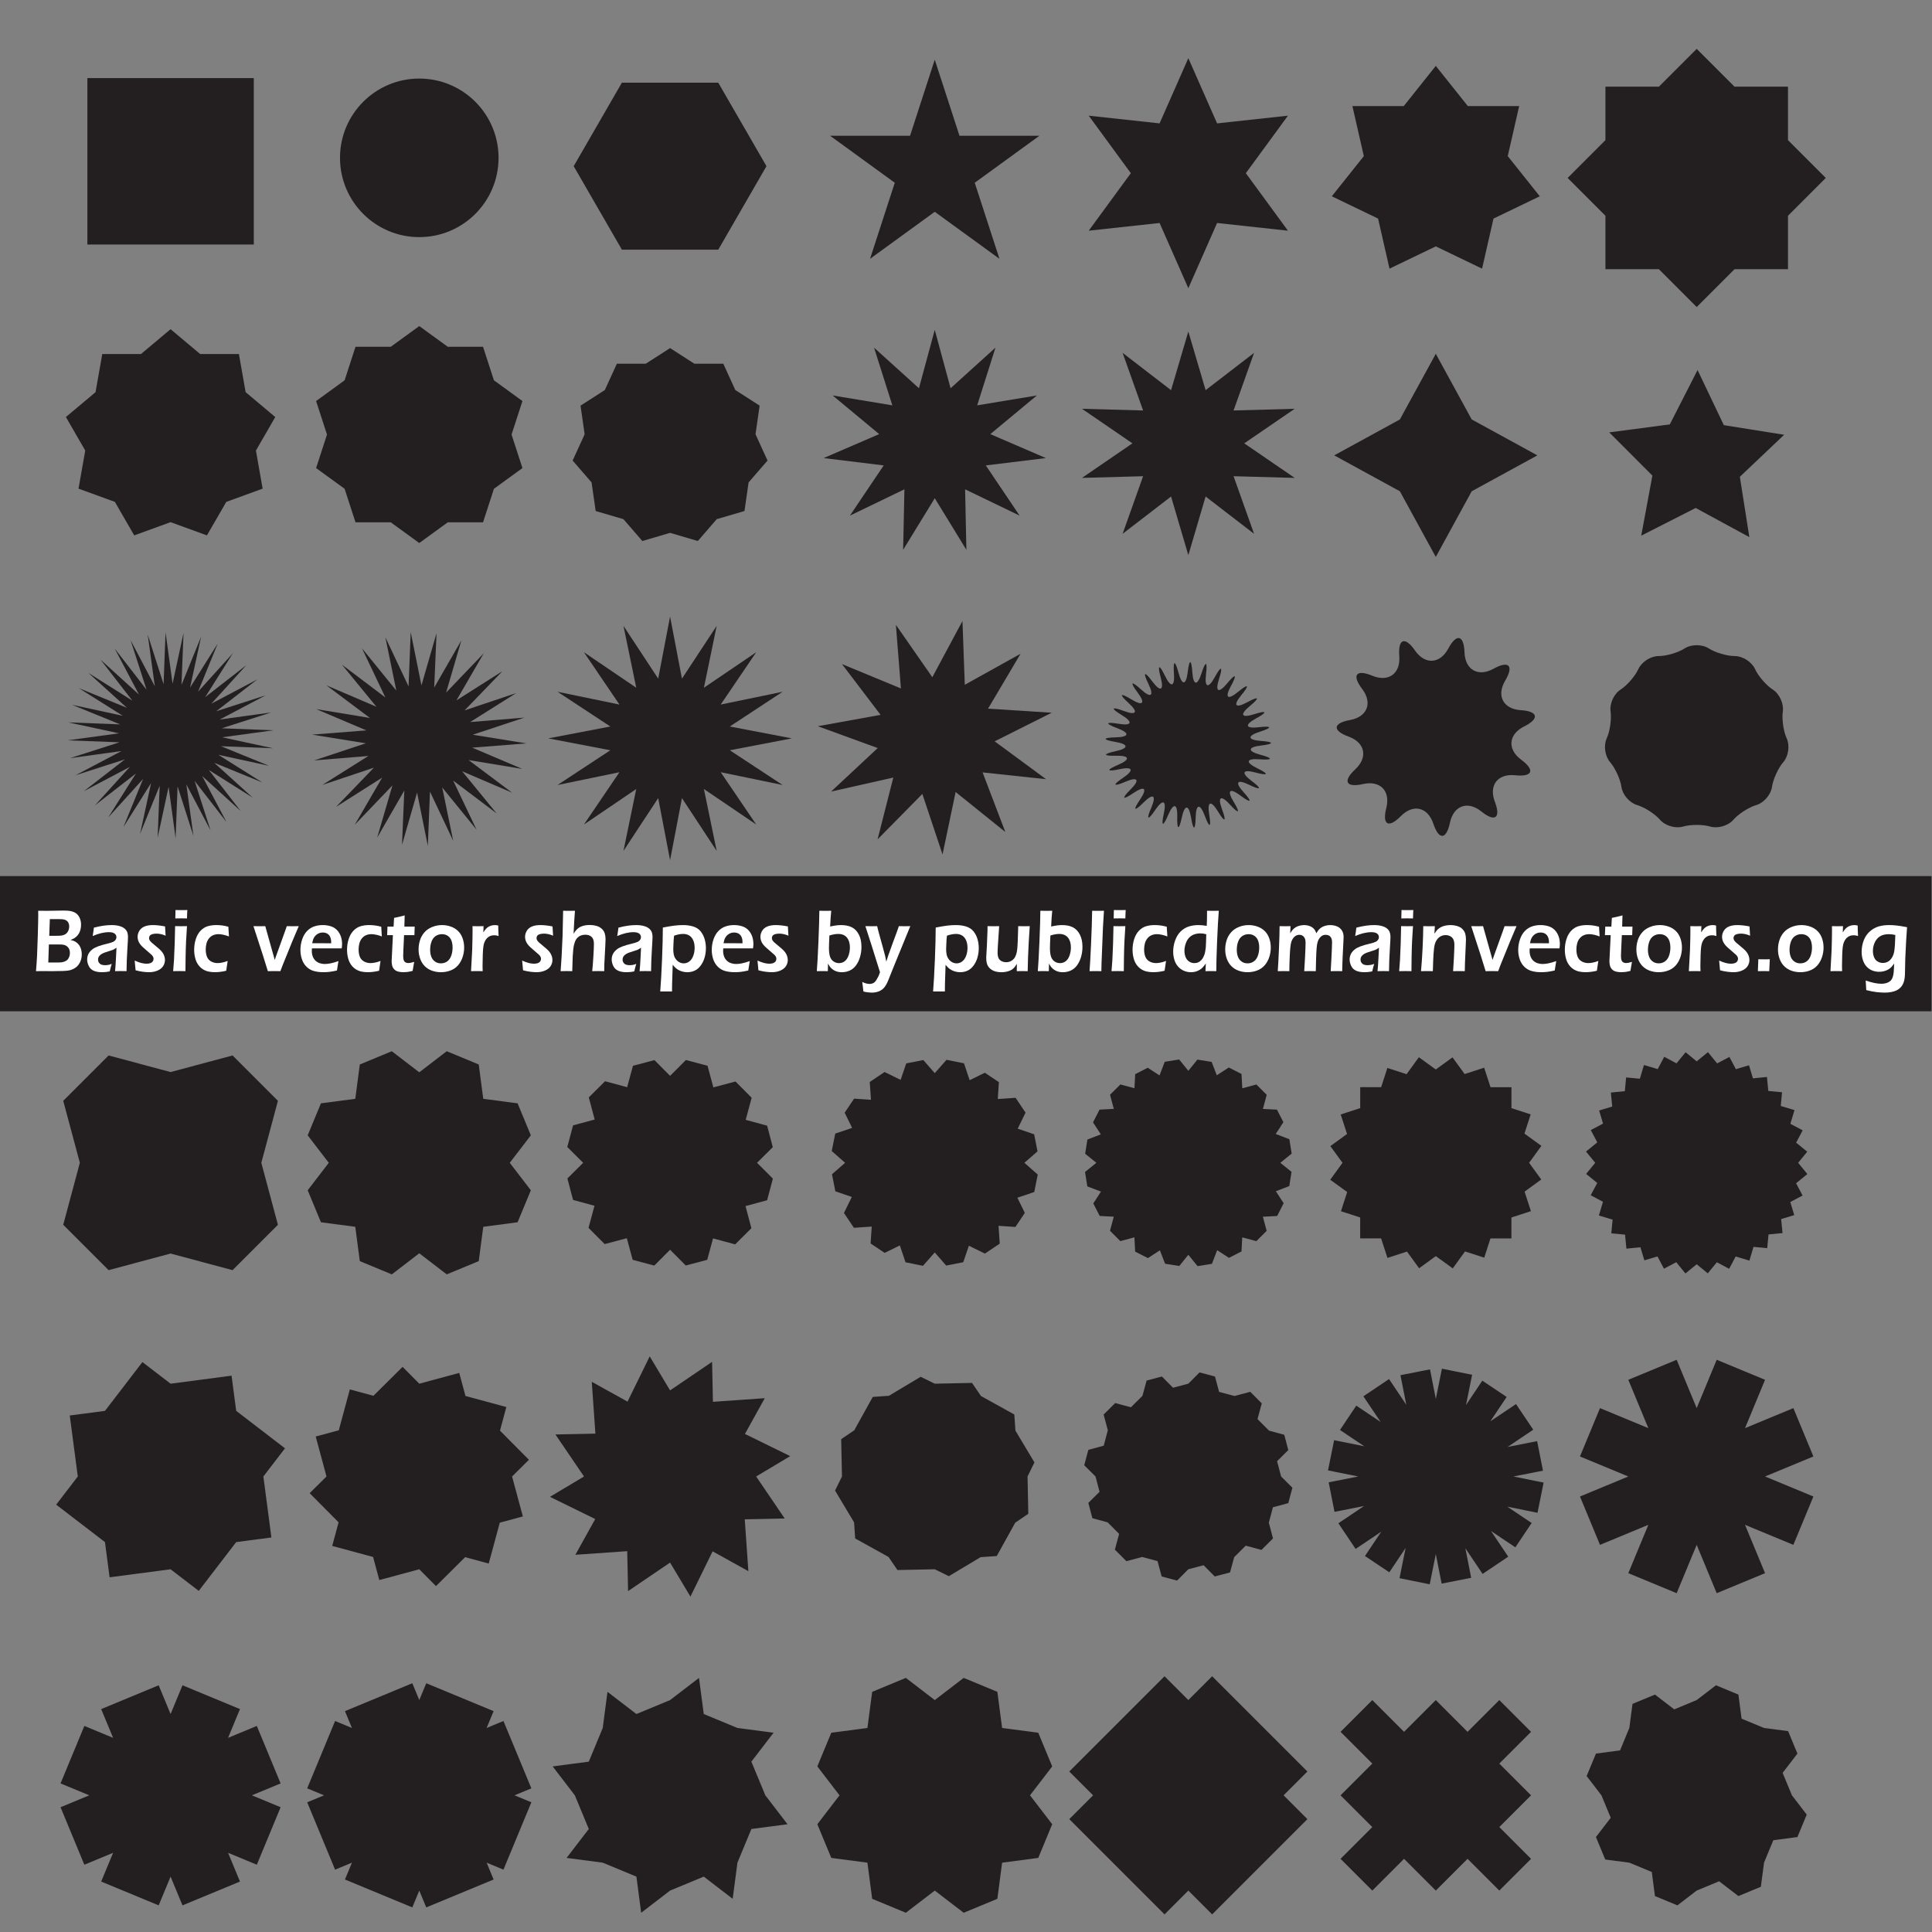<?xml version="1.0" encoding="UTF-8"?>
<svg version="1.1" viewBox="0 0 800 800" xmlns="http://www.w3.org/2000/svg">
<rect x="0" y="0" width="800" height="800" fill="#808080" stroke="none"/>
<defs>
<clipPath id="a">
<path d="m0 600h600v-600h-600z"/>
</clipPath>
</defs>
<g transform="matrix(1.333 0 0 -1.333 0 800)">
<path d="m78.838 524.19h-51.699v51.699h51.699z" fill="#231f20"/>
<g clip-path="url(#a)">
<g transform="translate(154.87 551.12)">
<path d="m0 0c0-13.6-11.026-24.627-24.627-24.627s-24.627 11.027-24.627 24.627c0 13.602 11.026 24.627 24.627 24.627s24.627-11.025 24.627-24.627" fill="#231f20"/>
</g>
<g transform="translate(193.18 522.6)">
<path d="M 0,0 -14.972,25.932 0,51.863 H 29.942 L 44.914,25.932 29.942,0 Z" fill="#231f20"/>
</g>
<g transform="translate(290.37 581.61)">
<path d="m0 0 7.677-23.625h24.841l-20.098-14.602 7.676-23.626-20.096 14.602-20.097-14.602 7.677 23.626-20.098 14.602h24.842z" fill="#231f20"/>
</g>
<g transform="translate(369.14 582.08)">
<path d="m0 0 8.932-20.257 22.009 2.393-13.078-17.864 13.078-17.864-22.009 2.394-8.932-20.258-8.933 20.258-22.009-2.394 13.079 17.864-13.079 17.864 22.009-2.393z" fill="#231f20"/>
</g>
<g transform="translate(446.01 579.68)">
<path d="m0 0 9.948-12.475h15.956l-3.552-15.555 9.95-12.475-14.377-6.923-3.55-15.555-14.375 6.922-14.377-6.922-3.55 15.555-14.375 6.923 9.948 12.475-3.55 15.555h15.956z" fill="#231f20"/>
</g>
<g transform="translate(527.06 584.97)">
<path d="m0 0 11.743-11.744h16.61v-16.608l11.742-11.744-11.742-11.743v-16.608h-16.61l-11.743-11.744-11.743 11.744h-16.609v16.608l-11.744 11.743 11.744 11.744v16.608h16.609z" fill="#231f20"/>
</g>
<g transform="translate(52.989 497.89)">
<path d="m0 0 9.206-7.726h12.019l2.087-11.835 9.207-7.725-6.01-10.409 2.088-11.836-11.295-4.111-6.009-10.408-11.293 4.111-11.294-4.111-6.009 10.408-11.294 4.111 2.088 11.836-6.01 10.409 9.207 7.725 2.087 11.835h12.018z" fill="#231f20"/>
</g>
<g transform="translate(130.24 498.86)">
<path d="m0 0 8.858-6.436h10.95l3.383-10.414 8.858-6.436-3.384-10.413 3.384-10.413-8.858-6.436-3.383-10.413h-10.95l-8.858-6.436-8.858 6.436h-10.95l-3.383 10.413-8.858 6.436 3.384 10.413-3.384 10.413 8.858 6.436 3.383 10.414h10.95z" fill="#231f20"/>
</g>
<g transform="translate(208.15 492.02)">
<path d="m0 0 7.554-4.855h8.981l3.73-8.169 7.554-4.854-1.278-8.889 3.73-8.168-5.88-6.787-1.278-8.888-8.616-2.531-5.881-6.786-8.616 2.53-8.616-2.53-5.881 6.786-8.616 2.531-1.278 8.888-5.88 6.787 3.73 8.168-1.278 8.889 7.554 4.854 3.73 8.169h8.98z" fill="#231f20"/>
</g>
<g transform="translate(523.34 398.74)">
<path d="m0 0c2.045 1.314 5.391 1.314 7.437 0 2.044-1.314 5.706-2.389 8.136-2.389 2.432 0 5.246-1.809 6.256-4.02 1.01-2.212 3.509-5.096 5.555-6.41 2.045-1.314 3.434-4.358 3.088-6.764s0.197-6.184 1.207-8.395c1.009-2.211 0.534-5.523-1.058-7.36s-3.177-5.309-3.522-7.715c-0.347-2.406-2.539-4.935-4.872-5.62-2.331-0.684-5.542-2.748-7.134-4.585-1.591-1.837-4.802-2.78-7.135-2.095-2.332 0.685-6.148 0.685-8.481 0-2.331-0.685-5.542 0.258-7.134 2.095s-4.803 3.901-7.135 4.585c-2.332 0.685-4.523 3.214-4.869 5.62s-1.932 5.878-3.524 7.715c-1.591 1.837-2.068 5.149-1.058 7.36s1.553 5.989 1.207 8.395 1.044 5.45 3.089 6.764 4.544 4.198 5.553 6.41c1.01 2.211 3.826 4.02 6.256 4.02 2.431 0 6.093 1.075 8.138 2.389" fill="#231f20"/>
</g>
<g transform="translate(290.37 497.69)">
<path d="m0 0 4.913-18.143 13.941 12.607-5.676-17.919 18.544 3.069-14.463-12.006 17.259-7.444-18.658-2.281 10.494-15.593-16.927 8.168 0.398-18.792-9.825 16.024-9.825-16.024 0.398 18.792-16.928-8.168 10.494 15.593-18.657 2.281 17.259 7.444-14.463 12.006 18.544-3.069-5.676 17.919 13.941-12.607z" fill="#231f20"/>
</g>
<g transform="translate(369.14 497.17)">
<path d="m0 0 5.367-18.219 15.053 11.585-6.367-17.895 18.986 0.525-15.669-10.734 15.669-10.735-18.986 0.525 6.367-17.894-15.053 11.585-5.367-18.22-5.367 18.22-15.051-11.585 6.367 17.894-18.986-0.525 15.668 10.735-15.668 10.734 18.986-0.525-6.367 17.895 15.051-11.585z" fill="#231f20"/>
</g>
<g transform="translate(446.01 490.25)">
<path d="m0 0 11.156-20.398 20.398-11.156-20.398-11.155-11.156-20.398-11.156 20.398-20.398 11.155 20.398 11.156z" fill="#231f20"/>
</g>
<g transform="translate(543.41 433.3)">
<path d="m0 0-16.669 9.056-16.911-8.598 3.463 18.653-13.403 13.427 18.809 2.471 8.627 16.895 8.163-17.125 18.735-2.984-13.764-13.055z" fill="#231f20"/>
</g>
<g transform="translate(74.757 348.23)">
<path d="m0 0-11.95 10.851 7.537-14.274-9.884 12.761 4.944-15.366-7.518 14.284 2.2-15.99-4.923 15.371-0.61-16.13-2.18 15.994-3.401-15.779 0.631 16.129-6.089-14.949 3.422 15.775-8.593-13.664 6.109 14.94-10.835-11.964 8.611 13.653-12.748-9.902 10.851 11.95-14.274-7.537 12.761 9.885-15.365-4.944 14.283 7.518-15.99-2.2 15.371 4.923-16.129 0.61 15.993 2.179-15.778 3.401 16.128-0.631-14.948 6.09 15.774-3.422-13.664 8.593 14.941-6.109-11.965 10.835 13.653-8.611-9.901 12.748 11.95-10.851-7.536 14.274 9.883-12.761-4.944 15.365 7.518-14.283-2.2 15.99 4.924-15.372 0.61 16.13 2.179-15.993 3.401 15.778-0.631-16.128 6.09 14.948-3.422-15.774 8.592 13.664-6.109-14.941 10.835 11.965-8.61-13.653 12.747 9.901-10.85-11.95 14.273 7.537-12.761-9.885 15.366 4.944-14.284-7.518 15.991 2.201-15.372-4.923 16.129-0.61-15.993-2.18 15.779-3.401-16.129 0.631 14.948-6.09-15.774 3.422 13.664-8.593-14.94 6.11 11.964-10.835-13.653 8.61z" fill="#231f20"/>
</g>
<g transform="translate(148.03 342.42)">
<path d="m0 0-10.657 13.113 3.4-16.552-7.21 15.283-0.66-16.885-3.342 16.564-4.682-16.235 0.719 16.881-8.432-14.644 4.739 16.22-11.691-12.2 8.482 14.614-14.271-9.048 11.733 12.16-16.022-5.369 14.303 8.998-16.842-1.38 16.041 5.315-16.682 2.69 16.846 1.322-15.553 6.605 16.672-2.749-13.521 10.135 15.53-6.658-10.701 13.076 13.485-10.183-7.262 15.259 10.657-13.114-3.4 16.552 7.21-15.282 0.66 16.884 3.342-16.564 4.682 16.236-0.719-16.882 8.432 14.644-4.739-16.22 11.691 12.201-8.482-14.615 14.271 9.048-11.733-12.159 16.021 5.369-14.302-8.999 16.842 1.38-16.041-5.315 16.682-2.69-16.846-1.322 15.553-6.604-16.672 2.749 13.521-10.135-15.531 6.657 10.702-13.075-13.485 10.182z" fill="#231f20"/>
</g>
<g transform="translate(208.15 408.62)">
<path d="m0 0 3.691-19.282 10.789 16.402-3.969-19.227 16.244 11.025-11.025-16.245 19.228 3.969-16.403-10.789 19.283-3.691-19.283-3.69 16.403-10.789-19.228 3.968 11.025-16.245-16.244 11.026 3.969-19.228-10.789 16.402-3.691-19.282-3.691 19.282-10.789-16.402 3.969 19.228-16.244-11.026 11.025 16.245-19.228-3.968 16.403 10.789-19.283 3.69 19.283 3.691-16.403 10.789 19.228-3.969-11.025 16.245 16.244-11.025-3.969 19.227 10.789-16.402z" fill="#231f20"/>
</g>
<g transform="translate(312.29 341.7)">
<path d="m0 0-15.436 12.422-4.069-19.392-6.271 18.795-13.907-14.113 4.887 19.202-19.33-4.354 14.492 13.512-18.615 6.787 19.497 3.533-11.991 15.773 18.311-7.569-1.559 19.753 11.312-16.268 9.368 17.459 0.721-19.801 17.319 9.624-10.098-17.048 19.773-1.267-17.712-8.882 15.95-11.757-19.703 2.104z" fill="#231f20"/>
</g>
<g transform="translate(464.35 351.12)">
<path d="m0 0c1.941-5.091 0.058-6.461-4.187-3.045-4.246 3.416-8.634 1.847-9.753-3.485-1.12-5.333-3.446-5.467-5.17-0.299-1.725 5.169-6.264 6.223-10.089 2.341-3.826-3.881-5.855-2.736-4.511 2.545 1.344 5.28-1.905 8.621-7.221 7.423-5.316-1.197-6.404 0.864-2.419 4.58 3.986 3.715 3.058 8.283-2.061 10.15-5.119 1.866-4.921 4.188 0.441 5.159s7.05 5.315 3.753 9.653-1.875 6.184 3.16 4.102 8.805 0.66 8.376 6.092c-0.428 5.432 1.766 6.216 4.876 1.742 3.111-4.473 7.763-4.205 10.339 0.596 2.577 4.801 4.847 4.275 5.045-1.171 0.199-5.445 4.259-7.735 9.021-5.088 4.763 2.646 6.388 0.976 3.611-3.712s-0.601-8.809 4.837-9.158c5.437-0.348 5.901-2.632 1.031-5.074-4.87-2.443-5.266-7.087-0.881-10.32 4.386-3.233 3.541-5.405-1.877-4.826-5.418 0.578-8.262-3.114-6.321-8.205" fill="#231f20"/>
</g>
<g transform="translate(387.43 382)">
<path d="m0 0c3.674 2.006 4.035 1.472 0.803-1.188-3.233-2.66-2.615-3.793 1.372-2.518s4.24 0.681 0.563-1.319c-3.676-2-3.285-3.23 0.871-2.733 4.157 0.497 4.293-0.133 0.304-1.401s-3.837-2.549 0.339-2.848c4.175-0.298 4.189-0.943 0.032-1.433-4.157-0.491-4.25-1.778-0.206-2.861 4.043-1.084 3.936-1.72-0.239-1.414-4.175 0.305-4.511-0.941-0.745-2.77 3.765-1.829 3.539-2.433-0.502-1.343s-4.606-0.07-1.255-2.579c3.35-2.508 3.015-3.059-0.747-1.223-3.763 1.835-4.537 0.802-1.721-2.295s2.381-3.574-0.966-1.06c-3.346 2.514-4.302 1.646-2.124-1.928 2.18-3.574 1.662-3.96-1.148-0.858-2.811 3.102-3.913 2.431-2.45-1.491s0.883-4.204-1.29-0.626c-2.174 3.578-3.383 3.128-2.689-1 0.695-4.128 0.071-4.294-1.386-0.37-1.456 3.925-2.728 3.712-2.828-0.473-0.099-4.185-0.743-4.231-1.429-0.101-0.688 4.129-1.978 4.161-2.868 0.07-0.889-4.09-1.53-4.013-1.423 0.172 0.106 4.184-1.155 4.46-2.803 0.612-1.648-3.849-2.262-3.652-1.365 0.437 0.896 4.089-0.289 4.598-2.635 1.131-2.347-3.467-2.912-3.157-1.259 0.688 1.653 3.846 0.585 4.57-2.374 1.61-2.959-2.961-3.456-2.55-1.104 0.913 2.351 3.463 1.44 4.376-2.027 2.03s-3.877-1.848-0.912 1.107 2.242 4.024-1.605 2.376c-3.849-1.647-4.158-1.081-0.688 1.259 3.471 2.341 2.964 3.528-1.126 2.637-4.09-0.89-4.286-0.275-0.435 1.367 3.85 1.641 3.577 2.903-0.608 2.802-4.184-0.1-4.261 0.541-0.169 1.425 4.092 0.883 4.062 2.174-0.066 2.867-4.128 0.694-4.082 1.338 0.103 1.431 4.186 0.092 4.401 1.365 0.479 2.827-3.923 1.463-3.755 2.086 0.371 1.385 4.127-0.701 4.579 0.508 1.005 2.687-3.574 2.178-3.292 2.758 0.628 1.289 3.919-1.469 4.592-0.368 1.494 2.448-3.098 2.815-2.71 3.331 0.86 1.147 3.571-2.185 4.44-1.231 1.931 2.12-2.508 3.351-2.03 3.785 1.062 0.964 3.093-2.821 4.126-2.048 2.297 1.717s-1.278 4.101 1.225 0.746 3.664-2.792 2.581 1.251-0.478 4.268 1.345 0.5c1.822-3.768 3.069-3.436 2.769 0.74-0.299 4.175 0.338 4.282 1.415 0.236 1.077-4.045 2.365-3.954 2.862 0.202 0.497 4.157 1.141 4.141 1.433-0.035s1.573-4.33 2.847-0.343c1.274 3.988 1.905 3.85 1.401-0.305-0.504-4.156 0.726-4.55 2.732-0.875 2.005 3.674 2.598 3.419 1.317-0.566s-0.148-4.605 2.517-1.377c2.664 3.229 3.198 2.867 1.185-0.804-2.011-3.671-1.017-4.494 2.211-1.828 3.229 2.665 3.685 2.209 1.014-1.015s-1.85-4.219 1.824-2.213" fill="#231f20"/>
</g>
<g transform="translate(81.176 238.94)">
<path d="m0 0 5.158-19.252-14.093-14.094-19.252 5.159-19.252-5.159-14.094 14.094 5.159 19.252-5.159 19.252 14.094 14.093 19.252-5.158 19.252 5.159 14.093-14.094z" fill="#231f20"/>
</g>
<g transform="translate(158.35 238.94)">
<path d="m0 0 6.549-8.533-4.117-9.939-10.665-1.405-1.404-10.665-9.939-4.116-8.534 6.549-8.535-6.549-9.938 4.116-1.404 10.665-10.666 1.405-4.117 9.939 6.549 8.533-6.549 8.534 4.117 9.941 10.666 1.403 1.404 10.665 9.938 4.117 8.535-6.55 8.534 6.55 9.939-4.117 1.404-10.665 10.665-1.403 4.117-9.941z" fill="#231f20"/>
</g>
<g transform="translate(235.16 238.94)">
<path d="m0 0 4.926-4.91-1.79-6.721-6.715-1.811 1.828-6.874-5.041-5.022-6.869 1.856-1.81-6.659-6.673-1.761-4.861 4.898-4.909-4.926-6.721 1.789-1.811 6.715-6.876-1.828-5.021 5.041 1.856 6.868-6.659 1.812-1.761 6.672 4.898 4.861-4.927 4.91 1.79 6.721 6.714 1.81-1.827 6.876 5.041 5.022 6.869-1.857 1.811 6.659 6.672 1.761 4.861-4.898 4.91 4.928 6.721-1.789 1.811-6.716 6.876 1.828 5.02-5.041-1.855-6.869 6.658-1.812 1.761-6.671z" fill="#231f20"/>
</g>
<g transform="translate(318.22 238.94)">
<path d="m0 0 4.146-3.658-1.093-5.421-5.242-1.762 2.32-4.718-2.925-4.366-5.246 0.35 0.377-5.534-4.605-3.094-4.98 2.441-1.747-5.114-5.302-1.045-3.556 4.069-3.658-4.147-5.421 1.095-1.762 5.24-4.718-2.318-4.367 2.925 0.35 5.245-5.534-0.377-3.093 4.605 2.441 4.98-5.114 1.746-1.044 5.302 4.068 3.556-4.147 3.658 1.095 5.42 5.241 1.764-2.319 4.717 2.925 4.367 5.244-0.351-0.376 5.533 4.604 3.094 4.981-2.439 1.746 5.113 5.302 1.045 3.556-4.07 3.659 4.148 5.42-1.094 1.762-5.242 4.718 2.319 4.368-2.925-0.349-5.245 5.533 0.377 3.094-4.604-2.442-4.981 5.114-1.747 1.046-5.3z" fill="#231f20"/>
</g>
<g transform="translate(397.72 238.94)">
<path d="m0 0 3.476-2.811-0.696-4.415-4.173-1.606 2.421-3.725-2.015-3.96-4.436-0.233 1.173-4.383-3.209-3.206-4.382 1.175-0.223-4.368-3.892-1.991-3.673 2.377-1.618-4.231-4.475-0.716-2.855 3.518-2.811-3.476-4.416 0.694-1.605 4.173-3.726-2.421-3.96 2.014-0.234 4.439-4.382-1.174-3.206 3.21 1.176 4.38-4.369 0.223-1.992 3.894 2.377 3.671-4.231 1.619-0.715 4.474 3.517 2.855-3.476 2.811 0.695 4.416 4.173 1.606-2.422 3.725 2.016 3.96 4.436 0.233-1.172 4.382 3.209 3.206 4.38-1.175 0.224 4.369 3.893 1.99 3.673-2.377 1.618 4.232 4.474 0.715 2.856-3.517 2.811 3.477 4.415-0.697 1.606-4.171 3.725 2.42 3.96-2.014 0.235-4.439 4.381 1.174 3.207-3.209-1.176-4.381 4.369-0.222 1.99-3.894-2.377-3.672 4.233-1.619 0.715-4.473z" fill="#231f20"/>
</g>
<g transform="translate(475 238.94)">
<path d="m0 0 3.772-5.185-5.183-3.773 1.971-6.06-6.061-1.971-1e-3 -6.508-6.508 2e-3 -1.929-5.969-5.97 1.93-3.814-5.264-5.263 3.815-5.185-3.775-3.773 5.186-6.061-1.973-1.973 6.062-6.506 2e-3 3e-3 6.505-5.97 1.931 1.929 5.97-5.262 3.812 3.813 5.263-3.774 5.186 5.185 3.774-1.971 6.061 6.06 1.97 2e-3 6.507 6.507-2e-3 1.931 5.97 5.968-1.93 3.814 5.263 5.263-3.814 5.185 3.775 3.775-5.187 6.06 1.974 1.973-6.063 6.507-1e-3 -3e-3 -6.506 5.969-1.931-1.929-5.97 5.263-3.812z" fill="#231f20"/>
</g>
<g transform="translate(558.57 238.94)">
<path d="m0 0 2.856-3.495-3.497-2.857 2.015-3.813-3.813-2.014 1.224-4.071-4.071-1.226 0.433-4.346-4.348-0.432-0.402-4.266-4.266 0.404-1.274-4.264-4.263 1.275-2.029-3.817-3.816 2.029-2.822-3.446-3.445 2.822-3.497-2.855-2.855 3.495-3.814-2.015-2.014 3.815-4.072-1.226-1.225 4.072-4.347-0.432-0.431 4.347-4.265 0.402 0.402 4.265-4.263 1.275 1.274 4.264-3.815 2.027 2.027 3.816-3.445 2.823 2.822 3.444-2.857 3.496 3.497 2.857-2.014 3.813 3.813 2.014-1.224 4.071 4.07 1.226-0.432 4.346 4.347 0.432 0.403 4.265 4.265-0.403 1.275 4.264 4.263-1.275 2.029 3.818 3.816-2.029 2.822 3.445 3.445-2.822 3.496 2.855 2.856-3.494 3.814 2.014 2.014-3.815 4.072 1.227 1.225-4.073 4.346 0.432 0.432-4.348 4.264-0.401-0.401-4.265 4.263-1.275-1.274-4.264 3.815-2.027-2.027-3.816 3.444-2.823z" fill="#231f20"/>
</g>
<g transform="translate(81.813 141.5)">
<path d="m0 0 2.494-18.941-10.936-1.441-11.631-15.157-8.751 6.715-18.943-2.494-1.439 10.936-15.157 11.631 6.715 8.751-2.495 18.941 10.937 1.441 11.631 15.158 8.751-6.716 18.942 2.494 1.44-10.936 15.157-11.631z" fill="#231f20"/>
</g>
<g transform="translate(159.07 141.5)">
<path d="m0 0 3.349-12.414-7.168-1.934-3.431-12.697-7.331 1.981-9.054-8.988-5.189 5.228-12.415-3.349-1.933 7.168-12.697 3.43 1.98 7.332-8.987 9.054 5.228 5.189-3.349 12.415 7.167 1.933 3.431 12.698 7.331-1.982 9.055 8.988 5.189-5.228 12.414 3.349 1.933-7.168 12.698-3.43-1.98-7.331 8.987-9.056z" fill="#231f20"/>
</g>
<g transform="translate(234.89 141.5)">
<path d="m0 0 8.87-13.051-12.413-0.26 1.123-16.103-11.107 6.161-6.89-14.06-6.324 10.572-13.051-8.87-0.26 12.413-16.103-1.123 6.16 11.107-14.06 6.89 10.573 6.324-8.87 13.051 12.412 0.26-1.123 16.104 11.107-6.162 6.891 14.06 6.324-10.572 13.051 8.87 0.259-12.413 16.104 1.123-6.161-11.106 14.06-6.892z" fill="#231f20"/>
</g>
<g transform="translate(319.19 141.5)">
<path d="m0 0 0.242-11.587-4.06-2.761-5.75-10.367-5.011-0.349-9.869-5.905-4.375 2.145-11.588-0.241-2.76 4.06-10.368 5.751-0.349 5.011-5.904 9.869 2.145 4.374-0.243 11.588 4.061 2.76 5.751 10.367 5.011 0.349 9.869 5.905 4.375-2.145 11.587 0.241 2.76-4.06 10.368-5.75 0.349-5.011 5.904-9.869z" fill="#231f20"/>
</g>
<g transform="translate(397.96 141.5)">
<path d="m0 0 3.506-3.493-1.273-4.783-4.779-1.29-1.273-4.782 1.301-4.891-3.587-3.573-4.888 1.32-3.587-3.572-1.289-4.739-4.748-1.254-3.459 3.486-4.748-1.253-3.493-3.505-4.783 1.272-1.29 4.779-4.782 1.273-4.892-1.301-3.573 3.587 1.321 4.888-3.573 3.588-4.738 1.288-1.254 4.748 3.486 3.459-1.253 4.748-3.506 3.493 1.273 4.783 4.779 1.289 1.273 4.783-1.301 4.892 3.587 3.572 4.888-1.32 3.587 3.572 1.289 4.739 4.748 1.254 3.459-3.486 4.748 1.253 3.493 3.506 4.783-1.273 1.289-4.779 4.782-1.273 4.893 1.301 3.572-3.587-1.32-4.888 3.572-3.587 4.739-1.289 1.254-4.748-3.486-3.459z" fill="#231f20"/>
</g>
<g transform="translate(470.12 141.5)">
<path d="m0 0 9.383-1.896-1.895-9.381-9.383 1.894 7.561-5.064-5.062-7.559-7.561 5.063 5.354-7.969-7.969-5.354-5.354 7.969 1.809-9.178-9.178-1.808-1.808 9.178-1.895-9.383-9.381 1.894 1.893 9.383-5.063-7.559-7.56 5.063 5.064 7.561-7.971-5.356-5.353 7.971 7.969 5.353-9.176-1.808-1.809 9.177 9.178 1.809-9.383 1.895 1.895 9.38 9.382-1.894-7.56 5.064 5.062 7.561 7.561-5.065-5.353 7.969 7.968 5.354 5.354-7.969-1.809 9.177 9.178 1.808 1.809-9.176 1.894 9.381 9.381-1.894-1.893-9.382 5.063 7.56 7.56-5.064-5.064-7.56 7.971 5.355 5.353-7.969-7.969-5.355 9.176 1.808 1.809-9.175z" fill="#231f20"/>
</g>
<g transform="translate(548.29 141.5)">
<path d="m0 0 15.017-6.221-6.22-15.017-15.018 6.22 6.221-15.017-15.018-6.221-6.22 15.018-6.221-15.018-15.017 6.221 6.22 15.017-15.018-6.22-6.219 15.017 15.017 6.221-15.017 6.22 6.219 15.017 15.018-6.219-6.22 15.017 15.018 6.22 6.22-15.018 6.22 15.018 15.018-6.22-6.221-15.017 15.018 6.219 6.22-15.017z" fill="#231f20"/>
</g>
<g transform="translate(78.244 42.456)">
<path d="m0 0 8.929-3.697-7.397-17.859-8.929 3.699 3.699-8.93-17.858-7.397-3.698 8.929-3.699-8.929-17.858 7.397 3.699 8.93-8.929-3.699-7.397 17.859 8.929 3.697-8.929 3.699 7.397 17.857 8.929-3.698-3.699 8.929 17.858 7.398 3.699-8.93 3.698 8.93 17.858-7.398-3.699-8.929 8.929 3.698 7.397-17.857z" fill="#231f20"/>
</g>
<g transform="translate(159.83 42.458)">
<path d="m0 0 5.23-2.166-8.665-20.922-5.231 2.166 2.167-5.23-20.922-8.666-2.166 5.23-2.167-5.23-20.922 8.666 2.167 5.23-5.231-2.166-8.665 20.922 5.23 2.166-5.23 2.166 8.665 20.922 5.231-2.166-2.167 5.228 20.922 8.666 2.167-5.228 2.166 5.228 20.922-8.666-2.167-5.228 5.23 2.166 8.666-20.922z" fill="#231f20"/>
</g>
<g transform="translate(237.74 42.457)">
<path d="m0 0 6.893-8.982-11.226-1.479-4.332-10.461-1.479-11.226-8.982 6.894-10.461-4.334-8.983-6.892-1.478 11.226-10.461 4.332-11.226 1.479 6.893 8.982-4.333 10.461-6.892 8.982 11.225 1.477 4.333 10.463 1.478 11.224 8.983-6.892 10.461 4.334 8.982 6.892 1.479-11.226 10.461-4.332 11.225-1.479-6.893-8.982z" fill="#231f20"/>
</g>
<g transform="translate(319.96 42.457)">
<path d="m0 0 6.893-8.982-4.333-10.461-11.226-1.479-1.477-11.226-10.462-4.332-8.982 6.892-8.983-6.892-10.461 4.332-1.478 11.226-11.225 1.479-4.333 10.461 6.893 8.982-6.893 8.982 4.333 10.461 11.225 1.479 1.478 11.224 10.461 4.334 8.983-6.892 8.982 6.892 10.462-4.334 1.477-11.224 11.226-1.479 4.333-10.461z" fill="#231f20"/>
</g>
<g transform="translate(398.73 42.457)">
<path d="m0 0 7.398-7.396-29.588-29.588-7.398 7.396-7.396-7.396-29.588 29.588 7.397 7.396-7.397 7.396 29.588 29.588 7.396-7.396 7.398 7.396 29.588-29.588z" fill="#231f20"/>
</g>
<g transform="translate(475.6 42.456)">
<path d="m0 0-9.862-9.861 9.862-9.864-9.862-9.861-9.863 9.861-9.862-9.861-9.863 9.861-9.862-9.861-9.863 9.861 9.863 9.864-9.863 9.861 9.863 9.863-9.863 9.862 9.863 9.863 9.862-9.863 9.863 9.863 9.862-9.863 9.863 9.863 9.862-9.863-9.862-9.862z" fill="#231f20"/>
</g>
<g transform="translate(556.64 42.458)">
<path d="m0 0 4.595-5.988-2.889-6.975-7.484-0.984-2.889-6.975-0.985-7.484-6.973-2.889-5.988 4.596-6.975-2.889-5.988-4.596-6.975 2.889-0.984 7.484-6.974 2.889-7.484 0.986-2.889 6.973 4.596 5.988-2.889 6.975-4.596 5.988 2.889 6.975 7.484 0.984 2.889 6.975 0.985 7.482 6.973 2.889 5.989-4.594 6.974 2.889 5.988 4.594 6.975-2.889 0.984-7.482 6.974-2.889 7.484-0.986 2.889-6.973-4.595-5.988z" fill="#231f20"/>
</g>
<path d="m600 286h-600v42h600z" fill="#231f20"/>
<g transform="translate(15.296 309.46)">
<path d="m0 0h2.029c0.865 0 1.447 0.022 1.744 0.068 0.299 0.046 0.612 0.136 0.939 0.269 0.328 0.133 0.605 0.339 0.832 0.619 0.227 0.279 0.393 0.587 0.498 0.921 0.104 0.335 0.157 0.677 0.157 1.025 0 0.339-0.056 0.66-0.17 0.963-0.113 0.303-0.287 0.552-0.522 0.75-0.234 0.197-0.518 0.339-0.85 0.426-0.331 0.087-0.815 0.131-1.453 0.131h-3.02zm-0.295-8.297h2.864c0.581 0 1.033 0.025 1.357 0.075 0.324 0.051 0.633 0.14 0.928 0.269 0.294 0.128 0.525 0.265 0.693 0.412 0.169 0.146 0.318 0.335 0.448 0.564 0.131 0.229 0.234 0.488 0.31 0.777 0.075 0.288 0.113 0.589 0.113 0.9 0 0.422-0.067 0.793-0.202 1.114s-0.335 0.598-0.6 0.831c-0.265 0.234-0.575 0.404-0.929 0.509-0.353 0.106-0.892 0.158-1.616 0.158h-3.182zm-3.818-2.687c0.16 1.942 0.27 3.533 0.329 4.77s0.135 3.35 0.228 6.338c0.093 2.987 0.139 5.041 0.139 6.159 0 0.339-4e-3 0.838-0.012 1.498 1.059-0.018 1.938-0.027 2.635-0.027 0.706 0 1.576 0.014 2.61 0.041 1.035 0.027 1.888 0.041 2.56 0.041 0.941 0 1.65-0.044 2.125-0.13 0.475-0.088 0.897-0.218 1.267-0.393 0.37-0.174 0.681-0.387 0.933-0.639s0.469-0.55 0.65-0.894c0.18-0.344 0.315-0.715 0.403-1.114 0.089-0.398 0.133-0.804 0.133-1.217 0-0.513-0.057-1.002-0.171-1.465-0.113-0.463-0.277-0.88-0.491-1.251-0.215-0.372-0.465-0.688-0.751-0.949s-0.559-0.465-0.82-0.612c-0.26-0.147-0.61-0.302-1.047-0.467 0.396-0.092 0.711-0.182 0.948-0.269 0.235-0.086 0.488-0.219 0.758-0.398 0.268-0.179 0.523-0.408 0.763-0.687 0.24-0.28 0.432-0.575 0.575-0.887 0.143-0.311 0.254-0.657 0.334-1.037 0.08-0.381 0.12-0.777 0.12-1.189 0-0.88-0.174-1.686-0.523-2.419-0.35-0.733-0.831-1.312-1.445-1.738-0.614-0.427-1.301-0.711-2.063-0.853-0.76-0.141-2.378-0.212-4.85-0.212l-3.054 0.013z" fill="#fff"/>
</g>
<g transform="translate(28.789 309.38)">
<path d="m0 0c0.117 0.663 0.189 1.127 0.219 1.395 0.029 0.266 0.081 0.671 0.156 1.214 1.144 0.293 2.155 0.499 3.03 0.619 0.876 0.119 1.722 0.178 2.538 0.178 0.926 0 1.777-0.117 2.551-0.35 0.774-0.234 1.38-0.608 1.818-1.121s0.657-1.251 0.657-2.213c0-0.523-0.069-1.854-0.206-3.994-0.138-2.141-0.219-4.352-0.245-6.634-0.638 0.018-1.226 0.027-1.763 0.027-0.513 0-1.113-9e-3 -1.802-0.027 0.113 1.11 0.204 2.395 0.273 3.854l0.17 3.427c-0.321-0.229-0.566-0.39-0.735-0.482s-0.358-0.176-0.569-0.254c-0.212-0.078-0.583-0.198-1.115-0.359-0.532-0.16-0.959-0.3-1.279-0.419-0.321-0.12-0.61-0.255-0.868-0.406-0.257-0.152-0.475-0.322-0.651-0.51-0.178-0.188-0.307-0.385-0.387-0.591-0.08-0.207-0.12-0.43-0.12-0.668 0-0.386 0.103-0.718 0.309-0.999 0.207-0.279 0.467-0.474 0.779-0.584 0.312-0.111 0.678-0.166 1.1-0.166 0.27 0 0.554 0.023 0.854 0.068 0.299 0.045 0.702 0.158 1.208 0.339-0.179-0.521-0.387-1.296-0.625-2.328-0.598-0.112-1.073-0.181-1.426-0.208-0.354-0.029-0.682-0.042-0.984-0.042-1.06 0-1.931 0.156-2.612 0.467s-1.184 0.807-1.508 1.485-0.486 1.361-0.486 2.049c0 0.393 0.063 0.783 0.19 1.168 0.126 0.385 0.311 0.738 0.556 1.059 0.244 0.32 0.56 0.63 0.948 0.928 0.387 0.298 0.948 0.586 1.68 0.866 0.734 0.279 1.702 0.561 2.907 0.845 0.321 0.074 0.653 0.163 0.999 0.268 0.345 0.106 0.621 0.209 0.828 0.31 0.206 0.101 0.385 0.231 0.537 0.392 0.151 0.16 0.263 0.327 0.335 0.502 0.071 0.173 0.107 0.352 0.107 0.536 0 0.356-0.107 0.657-0.322 0.904s-0.493 0.418-0.834 0.514c-0.342 0.096-0.719 0.144-1.132 0.144-1.533 0-3.227-0.401-5.08-1.203" fill="#fff"/>
</g>
<g transform="translate(42.12 298.74)">
<path d="m0 0-0.281 3.016c0.825-0.364 1.524-0.617 2.096-0.758s1.099-0.211 1.579-0.211 0.883 0.061 1.212 0.185c0.328 0.124 0.572 0.307 0.732 0.55 0.16 0.242 0.24 0.497 0.24 0.763 0 0.119-0.011 0.228-0.032 0.33-0.021 0.1-0.059 0.206-0.113 0.315-0.055 0.11-0.118 0.213-0.19 0.31-0.072 0.096-0.17 0.206-0.297 0.329-0.126 0.124-0.307 0.282-0.543 0.475l-0.682 0.591c-0.657 0.559-1.159 0.998-1.504 1.32-0.345 0.32-0.636 0.648-0.872 0.982-0.236 0.335-0.415 0.688-0.537 1.059s-0.183 0.749-0.183 1.134c0 0.669 0.187 1.306 0.562 1.911 0.374 0.605 0.919 1.047 1.634 1.326 0.715 0.28 1.557 0.42 2.524 0.42 1.102 0 2.372-0.141 3.811-0.422l0.172-2.875c-0.979 0.427-1.92 0.641-2.824 0.641-0.489 0-0.917-0.053-1.285-0.159-0.367-0.105-0.631-0.265-0.791-0.48s-0.241-0.455-0.241-0.721c0-0.156 0.025-0.309 0.076-0.46s0.14-0.309 0.266-0.474c0.127-0.164 0.272-0.32 0.437-0.467 0.164-0.146 0.508-0.435 1.032-0.865 0.523-0.431 0.981-0.821 1.374-1.169 0.392-0.349 0.715-0.699 0.968-1.052s0.448-0.731 0.582-1.134c0.135-0.403 0.203-0.811 0.203-1.224 0-0.687-0.194-1.324-0.58-1.911-0.388-0.586-0.972-1.044-1.755-1.374s-1.658-0.495-2.625-0.495c-0.505 0-1.119 0.044-1.843 0.131-0.723 0.088-1.497 0.242-2.322 0.463" fill="#fff"/>
</g>
<g transform="translate(54.459 314.85)">
<path d="m0 0c0.033 0.943 0.05 1.666 0.05 2.17v0.439c0.764-0.018 1.385-0.027 1.863-0.027 0.654 0 1.263 9e-3 1.825 0.027-0.025-0.229-0.042-0.489-0.05-0.782l-0.063-1.827c-0.638 0.019-1.226 0.027-1.763 0.027s-1.157-8e-3 -1.862-0.027m-0.67-16.375c0.124 1.375 0.21 2.525 0.26 3.451 0.083 1.467 0.155 3.158 0.217 5.074s0.105 3.736 0.131 5.459c0.822-0.018 1.439-0.027 1.85-0.027 0.378 0 0.991 9e-3 1.839 0.027-0.115-1.595-0.208-3.117-0.277-4.565-0.07-1.448-0.121-3.107-0.155-4.978-0.032-1.87-0.049-3.35-0.049-4.441-0.764 0.019-1.376 0.027-1.838 0.027-0.437 0-1.096-8e-3 -1.978-0.027" fill="#fff"/>
</g>
<g transform="translate(70.722 301.65)">
<path d="m0 0c-0.042-0.375-0.105-0.801-0.189-1.276-0.084-0.476-0.172-1.067-0.264-1.771-1.203-0.302-2.388-0.453-3.557-0.453-0.682 0-1.338 0.069-1.969 0.206-0.63 0.138-1.217 0.383-1.759 0.735-0.543 0.353-1.02 0.819-1.432 1.396s-0.721 1.276-0.927 2.097c-0.206 0.82-0.309 1.665-0.309 2.536 0 1.155 0.17 2.263 0.511 3.326s0.839 1.932 1.495 2.605c0.656 0.674 1.386 1.132 2.19 1.375 0.803 0.243 1.697 0.365 2.681 0.365 0.547 0 1.111-0.034 1.691-0.102s1.266-0.206 2.057-0.414l0.187-3.016c-1.251 0.469-2.343 0.704-3.276 0.704-0.57 0-1.11-0.106-1.618-0.317-0.509-0.211-0.945-0.543-1.31-0.997-0.366-0.455-0.626-0.979-0.782-1.576-0.155-0.596-0.232-1.206-0.232-1.83 0-0.871 0.123-1.626 0.371-2.263 0.247-0.638 0.673-1.131 1.278-1.479 0.604-0.349 1.293-0.523 2.065-0.523 0.378 0 0.838 0.053 1.379 0.158 0.542 0.105 1.115 0.276 1.719 0.514" fill="#fff"/>
</g>
<g transform="translate(83.201 298.47)">
<path d="m0 0c-0.555 1.934-2.046 6.596-4.475 13.984 0.741-0.018 1.381-0.027 1.92-0.027 0.572 0 1.158 9e-3 1.755 0.027l2.948-10.496 0.404 1.197 2.835 7.855c0.134 0.366 0.302 0.848 0.504 1.444 0.69-0.018 1.305-0.027 1.843-0.027 0.548 0 1.171 9e-3 1.87 0.027l-2.058-4.854-2.98-7.356-0.669-1.774c-0.756 0.019-1.391 0.027-1.904 0.027-0.538 0-1.203-8e-3 -1.993-0.027" fill="#fff"/>
</g>
<g transform="translate(96.978 307.15)">
<path d="m0 0 5.906-0.014c0 0.439-0.012 0.763-0.038 0.973-0.025 0.21-0.082 0.449-0.17 0.719-0.089 0.269-0.209 0.507-0.36 0.712s-0.328 0.377-0.53 0.513c-0.201 0.137-0.435 0.243-0.7 0.316s-0.549 0.109-0.852 0.109c-0.354 0-0.696-0.059-1.028-0.178-0.333-0.119-0.638-0.293-0.916-0.521-0.277-0.228-0.502-0.483-0.675-0.767-0.172-0.283-0.301-0.554-0.384-0.814-0.085-0.261-0.169-0.609-0.253-1.048m8.156-5.547c-0.11-0.542-0.266-1.516-0.469-2.922-0.908-0.209-1.673-0.349-2.296-0.423-0.622-0.072-1.249-0.108-1.88-0.108-1.102 0-2.089 0.119-2.959 0.357-0.871 0.238-1.634 0.675-2.29 1.312-0.657 0.636-1.14 1.417-1.451 2.341-0.312 0.925-0.467 1.895-0.467 2.912 0 1.126 0.18 2.218 0.543 3.275 0.361 1.058 0.868 1.923 1.52 2.596 0.653 0.673 1.395 1.149 2.228 1.429 0.833 0.279 1.704 0.419 2.613 0.419 0.859 0 1.674-0.117 2.448-0.35 0.775-0.234 1.425-0.616 1.95-1.147 0.527-0.531 0.93-1.169 1.212-1.915 0.282-0.747 0.423-1.578 0.423-2.493 0-0.43-0.042-0.874-0.126-1.332l-9.249-0.013c-0.016-0.339-0.025-0.609-0.025-0.81 0-0.613 0.097-1.176 0.29-1.688s0.475-0.947 0.845-1.303c0.37-0.357 0.812-0.62 1.325-0.789 0.513-0.17 1.017-0.254 1.514-0.254 0.58 0 1.209 0.068 1.885 0.206 0.678 0.137 1.483 0.371 2.416 0.7" fill="#fff"/>
</g>
<g transform="translate(118.21 301.65)">
<path d="m0 0c-0.042-0.375-0.105-0.801-0.189-1.276-0.084-0.476-0.172-1.067-0.264-1.771-1.203-0.302-2.388-0.453-3.557-0.453-0.682 0-1.338 0.069-1.969 0.206-0.63 0.138-1.217 0.383-1.759 0.735-0.543 0.353-1.02 0.819-1.432 1.396s-0.721 1.276-0.927 2.097c-0.206 0.82-0.309 1.665-0.309 2.536 0 1.155 0.17 2.263 0.511 3.326s0.839 1.932 1.495 2.605c0.656 0.674 1.386 1.132 2.19 1.375 0.803 0.243 1.697 0.365 2.681 0.365 0.547 0 1.111-0.034 1.691-0.102s1.266-0.206 2.057-0.414l0.187-3.016c-1.251 0.469-2.343 0.704-3.276 0.704-0.57 0-1.11-0.106-1.618-0.317-0.509-0.211-0.945-0.543-1.31-0.997-0.366-0.455-0.626-0.979-0.782-1.576-0.155-0.596-0.232-1.206-0.232-1.83 0-0.871 0.123-1.626 0.371-2.263 0.247-0.638 0.673-1.131 1.278-1.479 0.604-0.349 1.293-0.523 2.065-0.523 0.378 0 0.838 0.053 1.379 0.158 0.542 0.105 1.114 0.276 1.719 0.514" fill="#fff"/>
</g>
<g transform="translate(128.66 301.35)">
<path d="m0 0c-0.102-0.503-0.264-1.435-0.484-2.797-0.708-0.177-1.263-0.289-1.667-0.336s-0.783-0.07-1.137-0.07c-0.623 0-1.18 0.064-1.672 0.192-0.494 0.129-0.9 0.356-1.219 0.68-0.32 0.326-0.537 0.706-0.65 1.141-0.114 0.435-0.171 0.886-0.171 1.354 0 0.119 4e-3 0.279 0.012 0.481 8e-3 0.201 0.041 0.851 0.098 1.951l0.281 5.717h-1.797c0.041 0.55 0.079 1.435 0.113 2.656h1.894c0.05 0.53 0.1 1.431 0.15 2.703l1.49 0.314c0.311 0.064 0.913 0.214 1.806 0.452-0.056-1.234-0.089-2.391-0.096-3.469h3.205c-0.059-1.239-0.088-2.124-0.088-2.656h-3.215c-0.18-3.73-0.27-5.887-0.27-6.473 0-0.569 0.058-1.008 0.171-1.32 0.114-0.311 0.298-0.536 0.551-0.673 0.253-0.138 0.523-0.206 0.81-0.206 0.211 0 0.432 0.018 0.664 0.055 0.232 0.036 0.639 0.138 1.221 0.304" fill="#fff"/>
</g>
<g transform="translate(137.28 309.96)">
<path d="m0 0c-0.729 0-1.382-0.195-1.956-0.585-0.575-0.389-1.002-0.969-1.283-1.739s-0.422-1.609-0.422-2.517c0-0.798 0.116-1.508 0.347-2.131 0.23-0.624 0.607-1.128 1.131-1.513s1.147-0.578 1.869-0.578c0.737 0 1.385 0.2 1.943 0.599s0.976 0.985 1.258 1.76c0.281 0.774 0.421 1.63 0.421 2.564 0 0.762-0.109 1.453-0.327 2.077s-0.585 1.123-1.101 1.499-1.143 0.564-1.88 0.564m1e-3 2.828c0.967 0 1.894-0.158 2.781-0.475 0.888-0.315 1.641-0.783 2.259-1.401 0.618-0.619 1.083-1.375 1.394-2.268 0.311-0.894 0.467-1.836 0.467-2.826 0-1.045-0.164-2.052-0.492-3.024s-0.803-1.813-1.426-2.523-1.398-1.242-2.328-1.594c-0.929-0.353-1.92-0.53-2.971-0.53-0.976 0-1.903 0.159-2.782 0.474-0.879 0.316-1.629 0.791-2.253 1.423-0.622 0.633-1.095 1.403-1.418 2.31-0.325 0.907-0.486 1.856-0.486 2.846 0 1.008 0.147 1.97 0.442 2.886 0.294 0.917 0.754 1.732 1.381 2.447 0.626 0.715 1.428 1.27 2.403 1.664 0.976 0.394 1.985 0.591 3.029 0.591" fill="#fff"/>
</g>
<g transform="translate(146.32 298.47)">
<path d="m0 0 0.355 6.531 0.097 3.796c0.017 0.779 0.025 1.563 0.025 2.351 0 0.137-8e-3 0.573-0.025 1.306 0.784-0.018 1.361-0.027 1.732-0.027 0.43 0 0.999 9e-3 1.707 0.027l-0.07-1.94c0.321 0.495 0.595 0.864 0.822 1.106 0.229 0.244 0.484 0.452 0.766 0.626 0.283 0.174 0.597 0.307 0.943 0.399s0.701 0.138 1.063 0.138c0.338 0 0.684-0.047 1.038-0.141 0-0.854 0.036-1.938 0.11-3.25-0.498 0.156-0.949 0.234-1.353 0.234-0.489 0-0.92-0.08-1.295-0.241-0.375-0.16-0.713-0.404-1.012-0.729-0.299-0.327-0.546-0.728-0.739-1.206-0.16-0.385-0.278-0.886-0.354-1.501-0.064-0.476-0.119-1.292-0.164-2.447s-0.067-2.292-0.067-3.41c0-0.431 0.012-0.972 0.037-1.622-0.639 0.019-1.222 0.027-1.751 0.027-0.521 0-1.142-8e-3 -1.865-0.027" fill="#fff"/>
</g>
<g transform="translate(162.48 298.74)">
<path d="m0 0-0.281 3.016c0.825-0.364 1.523-0.617 2.096-0.758 0.572-0.141 1.099-0.211 1.579-0.211 0.479 0 0.883 0.061 1.211 0.185 0.329 0.124 0.573 0.307 0.733 0.55 0.16 0.242 0.24 0.497 0.24 0.763 0 0.119-0.011 0.228-0.032 0.33-0.021 0.1-0.059 0.206-0.113 0.315-0.055 0.11-0.119 0.213-0.19 0.31-0.071 0.096-0.17 0.206-0.297 0.329-0.126 0.124-0.307 0.282-0.543 0.475l-0.682 0.591c-0.657 0.559-1.158 0.998-1.504 1.32-0.345 0.32-0.636 0.648-0.872 0.982-0.236 0.335-0.415 0.688-0.537 1.059s-0.183 0.749-0.183 1.134c0 0.669 0.187 1.306 0.561 1.911 0.375 0.605 0.919 1.047 1.635 1.326 0.715 0.28 1.556 0.42 2.524 0.42 1.102 0 2.373-0.141 3.811-0.422l0.172-2.875c-0.979 0.427-1.92 0.641-2.823 0.641-0.49 0-0.918-0.053-1.285-0.159-0.367-0.105-0.632-0.265-0.792-0.48s-0.241-0.455-0.241-0.721c0-0.156 0.026-0.309 0.077-0.46 0.05-0.151 0.138-0.309 0.265-0.474 0.127-0.164 0.273-0.32 0.437-0.467 0.165-0.146 0.509-0.435 1.032-0.865 0.523-0.431 0.981-0.821 1.373-1.169 0.393-0.349 0.716-0.699 0.969-1.052s0.447-0.731 0.582-1.134c0.136-0.403 0.203-0.811 0.203-1.224 0-0.687-0.193-1.324-0.581-1.911-0.387-0.586-0.972-1.044-1.754-1.374s-1.657-0.495-2.625-0.495c-0.505 0-1.119 0.044-1.843 0.131-0.723 0.088-1.498 0.242-2.322 0.463" fill="#fff"/>
</g>
<g transform="translate(174.15 298.47)">
<path d="m0 0 0.301 4.468 0.301 6.392 0.176 7.906c0.741-0.019 1.355-0.028 1.844-0.028 0.639 0 1.25 9e-3 1.831 0.028l-0.228-3.271c-0.051-0.806-0.118-2.102-0.202-3.888 0.269 0.44 0.494 0.77 0.675 0.99s0.383 0.424 0.605 0.612c0.223 0.188 0.452 0.346 0.688 0.475 0.236 0.128 0.512 0.243 0.827 0.343 0.315 0.101 0.666 0.179 1.054 0.234 0.386 0.055 0.782 0.083 1.185 0.083 0.698 0 1.369-0.087 2.013-0.262 0.643-0.174 1.199-0.467 1.665-0.88 0.467-0.412 0.787-0.896 0.959-1.451 0.173-0.554 0.259-1.134 0.259-1.739 0-0.395-0.022-1.009-0.065-1.843l-0.311-6.01c-0.026-0.623-0.038-1.344-0.038-2.159-0.68 0.019-1.281 0.027-1.801 0.027-0.562 0-1.204-8e-3 -1.925-0.027 0.119 1.082 0.236 2.558 0.352 4.428 0.115 1.871 0.173 3.2 0.173 3.989 0 0.722-0.108 1.287-0.323 1.694-0.215 0.408-0.53 0.709-0.947 0.907-0.417 0.196-0.874 0.295-1.37 0.295-0.64 0-1.204-0.125-1.693-0.372-0.471-0.238-0.867-0.595-1.187-1.071-0.261-0.394-0.48-0.958-0.656-1.69-0.186-0.77-0.321-1.961-0.405-3.573-0.044-0.779-0.091-2.315-0.144-4.607-0.663 0.019-1.234 0.027-1.712 0.027-0.453 0-1.087-8e-3 -1.901-0.027" fill="#fff"/>
</g>
<g transform="translate(191.73 309.38)">
<path d="m0 0c0.117 0.663 0.189 1.127 0.219 1.395 0.028 0.266 0.081 0.671 0.156 1.214 1.145 0.293 2.155 0.499 3.03 0.619 0.876 0.119 1.721 0.178 2.538 0.178 0.926 0 1.776-0.117 2.551-0.35 0.774-0.234 1.38-0.608 1.818-1.121 0.437-0.513 0.657-1.251 0.657-2.213 0-0.523-0.069-1.854-0.206-3.994-0.138-2.141-0.219-4.352-0.245-6.634-0.638 0.018-1.226 0.027-1.764 0.027-0.512 0-1.112-9e-3 -1.801-0.027 0.113 1.11 0.204 2.395 0.274 3.854l0.169 3.427c-0.321-0.229-0.565-0.39-0.734-0.482s-0.36-0.176-0.571-0.254-0.582-0.198-1.114-0.359c-0.532-0.16-0.958-0.3-1.279-0.419-0.321-0.12-0.61-0.255-0.867-0.406-0.258-0.152-0.475-0.322-0.653-0.51-0.177-0.188-0.306-0.385-0.386-0.591-0.08-0.207-0.12-0.43-0.12-0.668 0-0.386 0.103-0.718 0.31-0.999 0.206-0.279 0.466-0.474 0.778-0.584 0.312-0.111 0.678-0.166 1.1-0.166 0.27 0 0.555 0.023 0.854 0.068s0.701 0.158 1.208 0.339c-0.179-0.521-0.387-1.296-0.625-2.328-0.597-0.112-1.073-0.181-1.426-0.208-0.353-0.029-0.682-0.042-0.984-0.042-1.06 0-1.931 0.156-2.612 0.467-0.682 0.311-1.184 0.807-1.508 1.485s-0.486 1.361-0.486 2.049c0 0.393 0.063 0.783 0.19 1.168 0.126 0.385 0.312 0.738 0.556 1.059 0.244 0.32 0.56 0.63 0.948 0.928 0.387 0.298 0.947 0.586 1.681 0.866 0.732 0.279 1.701 0.561 2.906 0.845 0.32 0.074 0.653 0.163 0.999 0.268 0.345 0.106 0.621 0.209 0.828 0.31 0.206 0.101 0.385 0.231 0.537 0.392 0.152 0.16 0.263 0.327 0.335 0.502 0.072 0.173 0.107 0.352 0.107 0.536 0 0.356-0.107 0.657-0.322 0.904s-0.493 0.418-0.835 0.514c-0.34 0.096-0.717 0.144-1.13 0.144-1.534 0-3.227-0.401-5.081-1.203" fill="#fff"/>
</g>
<g transform="translate(209.39 309.49)">
<path d="m0 0c-0.058-0.495-0.099-0.922-0.123-1.279l-0.074-1.528c-0.033-0.658-0.05-1.143-0.05-1.454 0-0.557 0.052-1.092 0.157-1.604s0.315-0.983 0.63-1.412c0.314-0.43 0.689-0.757 1.121-0.981s0.88-0.336 1.342-0.336c0.638 0 1.219 0.199 1.744 0.597 0.524 0.398 0.93 0.981 1.215 1.75 0.286 0.768 0.429 1.588 0.429 2.457 0 0.96-0.158 1.772-0.473 2.436s-0.737 1.146-1.267 1.448c-0.529 0.302-1.13 0.453-1.802 0.453-0.874 0-1.824-0.183-2.849-0.547m-4.297-17.328c0.208 2.557 0.395 5.873 0.561 9.943 0.166 4.071 0.249 7.376 0.249 9.916 1.596 0.31 2.832 0.515 3.707 0.615 0.874 0.1 1.744 0.151 2.61 0.151 1.134 0 2.174-0.147 3.12-0.44 0.946-0.294 1.702-0.784 2.27-1.471 0.567-0.688 0.988-1.485 1.26-2.392 0.274-0.907 0.411-1.856 0.411-2.846 0-0.999-0.131-1.961-0.391-2.886-0.26-0.926-0.659-1.758-1.196-2.495-0.538-0.739-1.161-1.275-1.871-1.609-0.71-0.335-1.485-0.502-2.325-0.502-0.495 0-0.984 0.065-1.467 0.193-0.483 0.129-0.907 0.297-1.272 0.508-0.366 0.211-0.666 0.424-0.901 0.64-0.235 0.215-0.533 0.538-0.894 0.969l-0.186-5.984-0.013-0.934c-8e-3 -0.119-0.013-0.578-0.013-1.376-0.773 9e-3 -1.371 0.014-1.791 0.014z" fill="#fff"/>
</g>
<g transform="translate(224.75 307.15)">
<path d="m0 0 5.906-0.014c0 0.439-0.012 0.763-0.037 0.973-0.026 0.21-0.082 0.449-0.171 0.719-0.088 0.269-0.208 0.507-0.36 0.712-0.151 0.205-0.328 0.377-0.53 0.513-0.202 0.137-0.435 0.243-0.7 0.316s-0.549 0.109-0.852 0.109c-0.353 0-0.696-0.059-1.028-0.178-0.333-0.119-0.638-0.293-0.916-0.521-0.277-0.228-0.502-0.483-0.675-0.767-0.172-0.283-0.301-0.554-0.384-0.814-0.084-0.261-0.169-0.609-0.253-1.048m8.156-5.547c-0.11-0.542-0.266-1.516-0.469-2.922-0.908-0.209-1.674-0.349-2.296-0.423-0.623-0.072-1.249-0.108-1.88-0.108-1.102 0-2.089 0.119-2.959 0.357-0.871 0.238-1.634 0.675-2.29 1.312-0.656 0.636-1.14 1.417-1.451 2.341-0.311 0.925-0.467 1.895-0.467 2.912 0 1.126 0.181 2.218 0.542 3.275 0.363 1.058 0.869 1.923 1.522 2.596 0.652 0.673 1.394 1.149 2.227 1.429 0.833 0.279 1.704 0.419 2.613 0.419 0.858 0 1.674-0.117 2.449-0.35 0.774-0.234 1.424-0.616 1.95-1.147 0.525-0.531 0.93-1.169 1.211-1.915 0.282-0.747 0.423-1.578 0.423-2.493 0-0.43-0.042-0.874-0.126-1.332l-9.249-0.013c-0.017-0.339-0.025-0.609-0.025-0.81 0-0.613 0.097-1.176 0.29-1.688 0.194-0.512 0.475-0.947 0.845-1.303 0.37-0.357 0.812-0.62 1.325-0.789 0.513-0.17 1.017-0.254 1.514-0.254 0.58 0 1.209 0.068 1.886 0.206 0.677 0.137 1.482 0.371 2.415 0.7" fill="#fff"/>
</g>
<g transform="translate(235.59 298.74)">
<path d="m0 0-0.281 3.016c0.825-0.364 1.523-0.617 2.096-0.758 0.572-0.141 1.099-0.211 1.579-0.211 0.479 0 0.883 0.061 1.211 0.185 0.329 0.124 0.573 0.307 0.733 0.55 0.16 0.242 0.24 0.497 0.24 0.763 0 0.119-0.011 0.228-0.032 0.33-0.021 0.1-0.059 0.206-0.113 0.315-0.055 0.11-0.119 0.213-0.19 0.31-0.071 0.096-0.17 0.206-0.297 0.329-0.126 0.124-0.307 0.282-0.543 0.475l-0.682 0.591c-0.658 0.559-1.158 0.998-1.504 1.32-0.345 0.32-0.636 0.648-0.872 0.982-0.236 0.335-0.415 0.688-0.537 1.059s-0.183 0.749-0.183 1.134c0 0.669 0.187 1.306 0.561 1.911 0.375 0.605 0.919 1.047 1.635 1.326 0.715 0.28 1.556 0.42 2.524 0.42 1.102 0 2.373-0.141 3.811-0.422l0.172-2.875c-0.979 0.427-1.92 0.641-2.823 0.641-0.49 0-0.918-0.053-1.285-0.159-0.368-0.105-0.632-0.265-0.792-0.48s-0.241-0.455-0.241-0.721c0-0.156 0.026-0.309 0.077-0.46 0.05-0.151 0.138-0.309 0.265-0.474 0.127-0.164 0.273-0.32 0.437-0.467 0.165-0.146 0.509-0.435 1.032-0.865 0.523-0.431 0.981-0.821 1.373-1.169 0.393-0.349 0.716-0.699 0.969-1.052s0.447-0.731 0.582-1.134c0.136-0.403 0.203-0.811 0.203-1.224 0-0.687-0.193-1.324-0.581-1.911-0.387-0.586-0.972-1.044-1.754-1.374s-1.657-0.495-2.625-0.495c-0.505 0-1.119 0.044-1.843 0.131-0.723 0.088-1.498 0.242-2.322 0.463" fill="#fff"/>
</g>
<g transform="translate(257.64 309.55)">
<path d="m0 0-0.101-2.357c-0.024-0.505-0.037-0.997-0.037-1.475 0-1.137 0.106-2.033 0.32-2.689 0.213-0.656 0.574-1.163 1.085-1.521 0.51-0.358 1.082-0.536 1.718-0.536 0.694 0 1.296 0.204 1.806 0.612 0.51 0.407 0.901 1.006 1.173 1.794 0.272 0.789 0.408 1.618 0.408 2.489 0 1.256-0.306 2.265-0.916 3.026-0.611 0.761-1.509 1.141-2.697 1.141-0.384 0-0.786-0.033-1.204-0.101-0.418-0.067-0.936-0.195-1.555-0.383m-3.91-11.078c0.154 1.741 0.322 4.768 0.504 9.08 0.183 4.312 0.279 7.541 0.287 9.685 0.748-0.018 1.395-0.027 1.942-0.027 0.546 0 1.13 9e-3 1.752 0.027-0.143-1.291-0.256-2.921-0.339-4.89 0.822 0.173 1.476 0.289 1.963 0.349 0.487 0.058 0.969 0.088 1.448 0.088 1.317 0 2.427-0.226 3.329-0.68s1.626-1.205 2.171-2.255c0.546-1.049 0.818-2.32 0.818-3.815 0-1.045-0.136-2.059-0.409-3.045-0.272-0.985-0.68-1.86-1.221-2.626-0.541-0.764-1.198-1.326-1.969-1.683-0.773-0.358-1.612-0.536-2.518-0.536-0.436 0-0.841 0.044-1.215 0.131-0.373 0.086-0.717 0.212-1.031 0.378-0.315 0.165-0.596 0.357-0.844 0.577-0.247 0.219-0.453 0.44-0.617 0.66-0.163 0.22-0.354 0.527-0.572 0.921l-0.054-2.339c-0.691 0.018-1.234 0.027-1.63 0.027-0.303 0-0.902-9e-3 -1.795-0.027" fill="#fff"/>
</g>
<g transform="translate(268.21 292.16)">
<path d="m0 0c-0.149 1.374-0.269 2.364-0.359 2.969 0.806-0.417 1.566-0.625 2.28-0.625 0.219 0 0.441 0.03 0.668 0.089 0.226 0.06 0.436 0.145 0.63 0.255 0.126 0.074 0.254 0.179 0.384 0.317s0.309 0.39 0.536 0.757c0.226 0.367 0.423 0.729 0.591 1.088 0.135 0.302 0.274 0.682 0.417 1.141l-2.622 8.369-1.916 5.937c0.883-0.019 1.517-0.027 1.904-0.027 0.445 0 1.029 8e-3 1.752 0.027 0.176-0.76 0.34-1.419 0.492-1.977l1.2-4.31c0.371-1.326 0.636-2.324 0.796-2.992 0.1-0.439 0.219-1.02 0.353-1.743 0.252 0.832 0.47 1.51 0.655 2.032 0.327 0.951 0.784 2.223 1.371 3.815l1.221 3.28c0.218 0.586 0.44 1.218 0.667 1.895 0.756-0.019 1.332-0.027 1.727-0.027 0.361 0 0.967 8e-3 1.815 0.027l-4.854-11.86-2.106-5.237c-0.293-0.678-0.575-1.205-0.844-1.58-0.219-0.321-0.458-0.596-0.719-0.825-0.252-0.22-0.521-0.403-0.807-0.55-0.361-0.183-0.752-0.33-1.172-0.439-0.479-0.11-0.963-0.165-1.45-0.165-0.278 0-0.664 0.028-1.16 0.083-0.496 0.054-0.979 0.147-1.45 0.276" fill="#fff"/>
</g>
<g transform="translate(294.15 309.49)">
<path d="m0 0c-0.058-0.495-0.099-0.922-0.123-1.279l-0.074-1.528c-0.034-0.658-0.05-1.143-0.05-1.454 0-0.557 0.052-1.092 0.157-1.604s0.315-0.983 0.63-1.412c0.315-0.43 0.688-0.757 1.121-0.981 0.432-0.224 0.88-0.336 1.342-0.336 0.638 0 1.219 0.199 1.744 0.597s0.93 0.981 1.215 1.75c0.286 0.768 0.429 1.588 0.429 2.457 0 0.96-0.158 1.772-0.473 2.436s-0.738 1.146-1.267 1.448-1.13 0.453-1.802 0.453c-0.874 0-1.824-0.183-2.849-0.547m-4.297-17.328c0.208 2.557 0.394 5.873 0.56 9.943 0.166 4.071 0.249 7.376 0.249 9.916 1.598 0.31 2.833 0.515 3.707 0.615s1.744 0.151 2.611 0.151c1.134 0 2.174-0.147 3.12-0.44 0.946-0.294 1.703-0.784 2.27-1.471 0.568-0.688 0.988-1.485 1.261-2.392 0.272-0.907 0.409-1.856 0.409-2.846 0-0.999-0.13-1.961-0.391-2.886-0.259-0.926-0.658-1.758-1.196-2.495-0.537-0.739-1.161-1.275-1.87-1.609-0.71-0.335-1.484-0.502-2.324-0.502-0.496 0-0.985 0.065-1.468 0.193-0.483 0.129-0.907 0.297-1.272 0.508-0.366 0.211-0.666 0.424-0.901 0.64-0.235 0.215-0.533 0.538-0.894 0.969l-0.187-5.984-0.012-0.934c-8e-3 -0.119-0.012-0.578-0.012-1.376-0.775 9e-3 -1.372 0.014-1.792 0.014z" fill="#fff"/>
</g>
<g transform="translate(319.24 298.47)">
<path d="m0 0c-0.74 0.019-1.308 0.027-1.702 0.027-0.496 0-1.061-8e-3 -1.691-0.027l0.027 2.283c-0.236-0.385-0.442-0.694-0.618-0.928-0.177-0.233-0.409-0.462-0.695-0.687-0.285-0.225-0.596-0.403-0.932-0.536-0.337-0.133-0.722-0.242-1.155-0.33-0.432-0.086-0.893-0.13-1.38-0.13-0.943 0-1.763 0.149-2.46 0.446-0.699 0.298-1.251 0.749-1.659 1.354s-0.612 1.471-0.612 2.598v0.289l0.2 3.547 0.188 4.676c8e-3 0.376 0.012 0.843 0.012 1.402 0.798-0.018 1.423-0.027 1.877-0.027 0.479 0 1.058 9e-3 1.739 0.027l-0.415-6.27c-0.026-0.486-0.045-0.896-0.057-1.231-0.014-0.335-0.019-0.575-0.019-0.721 0-0.659 0.09-1.207 0.271-1.642 0.181-0.434 0.495-0.767 0.945-0.996s0.931-0.343 1.444-0.343c0.487 0 0.949 0.101 1.386 0.302 0.395 0.184 0.733 0.44 1.015 0.77 0.281 0.33 0.519 0.774 0.712 1.334 0.143 0.402 0.252 0.961 0.328 1.676 0.059 0.504 0.113 1.369 0.164 2.597 0.069 1.485 0.117 2.993 0.144 4.524 0.833-0.018 1.467-0.027 1.904-0.027 0.496 0 1.056 9e-3 1.678 0.027-0.101-1.311-0.205-2.949-0.314-4.916-0.108-1.965-0.183-3.589-0.224-4.867-0.042-1.279-0.077-2.68-0.101-4.201" fill="#fff"/>
</g>
<g transform="translate(326.29 309.55)">
<path d="m0 0-0.102-2.357c-0.024-0.505-0.037-0.997-0.037-1.475 0-1.137 0.107-2.033 0.321-2.689 0.213-0.656 0.574-1.163 1.084-1.521s1.083-0.536 1.718-0.536c0.695 0 1.296 0.204 1.807 0.612 0.51 0.407 0.9 1.006 1.172 1.794 0.272 0.789 0.408 1.618 0.408 2.489 0 1.256-0.306 2.265-0.916 3.026s-1.509 1.141-2.696 1.141c-0.385 0-0.786-0.033-1.204-0.101-0.418-0.067-0.937-0.195-1.555-0.383m-3.91-11.078c0.153 1.741 0.321 4.768 0.504 9.08 0.182 4.312 0.278 7.541 0.287 9.685 0.748-0.018 1.394-0.027 1.941-0.027 0.546 0 1.13 9e-3 1.752 0.027-0.142-1.291-0.256-2.921-0.339-4.89 0.823 0.173 1.477 0.289 1.964 0.349 0.486 0.058 0.969 0.088 1.447 0.088 1.318 0 2.427-0.226 3.33-0.68 0.901-0.454 1.626-1.205 2.17-2.255 0.546-1.049 0.819-2.32 0.819-3.815 0-1.045-0.137-2.059-0.409-3.045-0.273-0.985-0.68-1.86-1.221-2.626-0.542-0.764-1.198-1.326-1.97-1.683-0.772-0.358-1.611-0.536-2.517-0.536-0.437 0-0.841 0.044-1.215 0.131-0.373 0.086-0.717 0.212-1.031 0.378-0.316 0.165-0.596 0.357-0.844 0.577-0.248 0.219-0.453 0.44-0.617 0.66s-0.355 0.527-0.573 0.921l-0.053-2.339c-0.691 0.018-1.235 0.027-1.63 0.027-0.304 0-0.903-9e-3 -1.795-0.027" fill="#fff"/>
</g>
<g transform="translate(338.45 298.47)">
<path d="m0 0c0.129 1.549 0.285 4.333 0.469 8.352 0.183 4.019 0.297 7.49 0.34 10.414 0.873-0.019 1.494-0.028 1.863-0.028 0.495 0 1.099 9e-3 1.812 0.028l-0.308-5.018-0.449-11.191-0.051-2.557c-0.689 0.019-1.272 0.027-1.75 0.027-0.16 0-0.802-8e-3 -1.926-0.027" fill="#fff"/>
</g>
<g transform="translate(345.95 314.85)">
<path d="m0 0c0.033 0.943 0.05 1.666 0.05 2.17v0.439c0.763-0.018 1.385-0.027 1.863-0.027 0.654 0 1.263 9e-3 1.825 0.027-0.025-0.229-0.042-0.489-0.05-0.782l-0.063-1.827c-0.638 0.019-1.226 0.027-1.763 0.027s-1.158-8e-3 -1.862-0.027m-0.67-16.375c0.124 1.375 0.21 2.525 0.261 3.451 0.082 1.467 0.154 3.158 0.217 5.074 0.061 1.916 0.104 3.736 0.13 5.459 0.822-0.018 1.439-0.027 1.85-0.027 0.378 0 0.99 9e-3 1.839 0.027-0.115-1.595-0.208-3.117-0.277-4.565-0.07-1.448-0.122-3.107-0.155-4.978-0.032-1.87-0.049-3.35-0.049-4.441-0.764 0.019-1.376 0.027-1.838 0.027-0.437 0-1.096-8e-3 -1.978-0.027" fill="#fff"/>
</g>
<g transform="translate(362.22 301.65)">
<path d="m0 0c-0.042-0.375-0.105-0.801-0.19-1.276-0.083-0.476-0.171-1.067-0.263-1.771-1.203-0.302-2.389-0.453-3.558-0.453-0.68 0-1.337 0.069-1.968 0.206-0.63 0.138-1.216 0.383-1.759 0.735-0.543 0.353-1.02 0.819-1.432 1.396s-0.721 1.276-0.928 2.097c-0.205 0.82-0.308 1.665-0.308 2.536 0 1.155 0.17 2.263 0.51 3.326 0.341 1.063 0.839 1.932 1.496 2.605 0.656 0.674 1.386 1.132 2.189 1.375 0.804 0.243 1.697 0.365 2.682 0.365 0.547 0 1.11-0.034 1.691-0.102 0.58-0.068 1.266-0.206 2.057-0.414l0.187-3.016c-1.252 0.469-2.343 0.704-3.275 0.704-0.571 0-1.111-0.106-1.619-0.317s-0.946-0.543-1.311-0.997c-0.365-0.455-0.625-0.979-0.781-1.576-0.154-0.596-0.232-1.206-0.232-1.83 0-0.871 0.123-1.626 0.371-2.263 0.248-0.638 0.673-1.131 1.278-1.479 0.604-0.349 1.293-0.523 2.065-0.523 0.378 0 0.837 0.053 1.379 0.158 0.541 0.105 1.115 0.276 1.719 0.514" fill="#fff"/>
</g>
<g transform="translate(374.71 309.94)">
<path d="m0 0c-0.63 0.177-1.234 0.266-1.815 0.266-0.663 0-1.297-0.101-1.902-0.303-0.604-0.201-1.14-0.545-1.606-1.03-0.467-0.486-0.825-1.109-1.077-1.869s-0.378-1.494-0.378-2.199 0.115-1.351 0.346-1.937c0.232-0.587 0.591-1.05 1.079-1.388 0.489-0.339 1.039-0.509 1.655-0.509 0.462 0 0.882 0.09 1.261 0.269 0.378 0.179 0.723 0.453 1.036 0.825 0.31 0.371 0.574 0.851 0.788 1.438 0.215 0.586 0.368 1.366 0.461 2.338 0.054 0.715 0.105 2.081 0.152 4.099m3.113-11.469c-0.696 0.019-1.237 0.028-1.624 0.028-0.419 0-0.998-9e-3 -1.736-0.028l0.108 2.394c-0.37-0.523-0.687-0.926-0.952-1.21-0.266-0.284-0.593-0.548-0.984-0.79-0.391-0.243-0.813-0.424-1.268-0.543-0.453-0.119-0.924-0.179-1.412-0.179-0.807 0-1.563 0.16-2.269 0.482-0.708 0.32-1.308 0.771-1.804 1.353s-0.863 1.274-1.097 2.076c-0.236 0.802-0.353 1.638-0.353 2.509 0 1.2 0.21 2.371 0.63 3.512 0.421 1.141 0.998 2.065 1.729 2.77 0.732 0.706 1.561 1.205 2.486 1.499 0.926 0.293 1.918 0.44 2.979 0.44 0.765 0 1.632-0.078 2.6-0.235 0.058 1.192 0.088 2.443 0.088 3.753v0.935c0.79-0.019 1.397-0.027 1.818-0.027 0.546 0 1.16 8e-3 1.841 0.027-0.187-2.328-0.365-5.497-0.531-9.507s-0.249-7.096-0.249-9.259" fill="#fff"/>
</g>
<g transform="translate(387.85 309.96)">
<path d="m0 0c-0.73 0-1.381-0.195-1.956-0.585-0.574-0.389-1.002-0.969-1.282-1.739-0.282-0.77-0.422-1.609-0.422-2.517 0-0.798 0.115-1.508 0.346-2.131 0.23-0.624 0.608-1.128 1.132-1.513s1.147-0.578 1.868-0.578c0.738 0 1.385 0.2 1.943 0.599 0.557 0.399 0.977 0.985 1.258 1.76 0.281 0.774 0.422 1.63 0.422 2.564 0 0.762-0.11 1.453-0.328 2.077-0.217 0.624-0.585 1.123-1.1 1.499-0.516 0.376-1.143 0.564-1.881 0.564m1e-3 2.828c0.968 0 1.894-0.158 2.782-0.475 0.887-0.315 1.64-0.783 2.258-1.401 0.618-0.619 1.083-1.375 1.395-2.268 0.31-0.894 0.466-1.836 0.466-2.826 0-1.045-0.164-2.052-0.492-3.024s-0.803-1.813-1.426-2.523c-0.622-0.71-1.398-1.242-2.328-1.594-0.929-0.353-1.92-0.53-2.97-0.53-0.976 0-1.904 0.159-2.783 0.474-0.879 0.316-1.63 0.791-2.252 1.423-0.623 0.633-1.095 1.403-1.42 2.31-0.323 0.907-0.485 1.856-0.485 2.846 0 1.008 0.148 1.97 0.442 2.886 0.294 0.917 0.754 1.732 1.381 2.447 0.626 0.715 1.428 1.27 2.404 1.664 0.975 0.394 1.985 0.591 3.028 0.591" fill="#fff"/>
</g>
<g transform="translate(396.92 298.47)">
<path d="m0 0c0.117 1.559 0.241 3.887 0.371 6.985 0.131 3.099 0.195 5.432 0.195 6.999 0.715-0.018 1.295-0.027 1.742-0.027 0.512 0 1.066 9e-3 1.661 0.027l-0.106-2.215c0.27 0.431 0.516 0.781 0.739 1.052 0.223 0.27 0.511 0.52 0.866 0.749 0.353 0.229 0.768 0.41 1.244 0.543 0.475 0.133 0.967 0.2 1.472 0.2 0.379 0 0.746-0.04 1.099-0.118 0.354-0.077 0.676-0.187 0.966-0.329 0.291-0.142 0.539-0.305 0.746-0.488 0.206-0.184 0.381-0.388 0.525-0.612 0.142-0.225 0.298-0.557 0.466-0.997 0.185 0.321 0.356 0.589 0.511 0.804 0.155 0.216 0.363 0.438 0.623 0.667 0.261 0.229 0.55 0.422 0.87 0.577 0.319 0.156 0.678 0.278 1.076 0.365 0.4 0.087 0.814 0.131 1.243 0.131 0.73 0 1.419-0.131 2.065-0.392 0.648-0.262 1.155-0.674 1.524-1.237 0.371-0.564 0.555-1.263 0.555-2.097 0-0.441-0.029-1.087-0.087-1.939-0.057-0.853-0.128-2.244-0.21-4.173-0.083-1.929-0.128-3.421-0.136-4.475-0.614 0.019-1.157 0.027-1.627 0.027-0.555 0-1.207-8e-3 -1.956-0.027 0.076 1.183 0.147 2.42 0.214 3.712l0.151 3.149c0.042 0.797 0.062 1.471 0.062 2.021 0 0.653-0.094 1.147-0.284 1.483-0.188 0.336-0.429 0.575-0.719 0.718s-0.615 0.214-0.977 0.214c-0.378 0-0.721-0.078-1.029-0.234-0.306-0.157-0.592-0.41-0.857-0.759-0.265-0.35-0.469-0.756-0.611-1.221-0.144-0.464-0.249-1.116-0.317-1.954-0.067-0.839-0.123-1.942-0.165-3.307l-0.089-3.822c-0.698 0.019-1.279 0.027-1.742 0.027s-1.081-8e-3 -1.855-0.027c0.058 0.705 0.143 2.148 0.253 4.329s0.165 3.651 0.165 4.412c0 0.403-0.03 0.744-0.088 1.024-0.06 0.279-0.18 0.545-0.36 0.797-0.181 0.251-0.393 0.437-0.636 0.556-0.244 0.119-0.527 0.179-0.846 0.179-0.588 0-1.105-0.211-1.551-0.632-0.445-0.421-0.771-0.984-0.977-1.688-0.206-0.706-0.355-2.078-0.446-4.117-0.09-2.04-0.136-3.66-0.136-4.86-0.772 0.019-1.355 0.027-1.748 0.027-0.445 0-1.061-8e-3 -1.849-0.027" fill="#fff"/>
</g>
<g transform="translate(420.96 309.38)">
<path d="m0 0c0.117 0.663 0.189 1.127 0.219 1.395 0.029 0.266 0.081 0.671 0.156 1.214 1.145 0.293 2.154 0.499 3.03 0.619 0.876 0.119 1.722 0.178 2.538 0.178 0.926 0 1.777-0.117 2.551-0.35 0.775-0.234 1.38-0.608 1.819-1.121 0.437-0.513 0.656-1.251 0.656-2.213 0-0.523-0.069-1.854-0.206-3.994-0.138-2.141-0.219-4.352-0.244-6.634-0.639 0.018-1.227 0.027-1.764 0.027-0.513 0-1.113-9e-3 -1.802-0.027 0.113 1.11 0.204 2.395 0.274 3.854l0.17 3.427c-0.322-0.229-0.567-0.39-0.736-0.482s-0.358-0.176-0.569-0.254-0.583-0.198-1.115-0.359c-0.532-0.16-0.958-0.3-1.279-0.419-0.321-0.12-0.61-0.255-0.868-0.406-0.257-0.152-0.475-0.322-0.651-0.51-0.178-0.188-0.307-0.385-0.387-0.591-0.08-0.207-0.12-0.43-0.12-0.668 0-0.386 0.103-0.718 0.309-0.999 0.208-0.279 0.466-0.474 0.779-0.584 0.312-0.111 0.679-0.166 1.1-0.166 0.27 0 0.554 0.023 0.854 0.068s0.702 0.158 1.208 0.339c-0.179-0.521-0.387-1.296-0.625-2.328-0.598-0.112-1.072-0.181-1.426-0.208-0.353-0.029-0.682-0.042-0.984-0.042-1.061 0-1.931 0.156-2.612 0.467s-1.184 0.807-1.507 1.485c-0.325 0.678-0.487 1.361-0.487 2.049 0 0.393 0.063 0.783 0.19 1.168s0.311 0.738 0.556 1.059c0.245 0.32 0.56 0.63 0.948 0.928 0.387 0.298 0.948 0.586 1.68 0.866 0.734 0.279 1.702 0.561 2.907 0.845 0.321 0.074 0.653 0.163 0.999 0.268 0.345 0.106 0.621 0.209 0.828 0.31 0.206 0.101 0.384 0.231 0.537 0.392 0.151 0.16 0.263 0.327 0.335 0.502 0.071 0.173 0.107 0.352 0.107 0.536 0 0.356-0.107 0.657-0.322 0.904s-0.493 0.418-0.834 0.514c-0.342 0.096-0.719 0.144-1.132 0.144-1.533 0-3.226-0.401-5.08-1.203" fill="#fff"/>
</g>
<g transform="translate(435.3 314.85)">
<path d="m0 0c0.033 0.943 0.05 1.666 0.05 2.17v0.439c0.764-0.018 1.385-0.027 1.863-0.027 0.654 0 1.263 9e-3 1.825 0.027-0.025-0.229-0.042-0.489-0.05-0.782l-0.063-1.827c-0.638 0.019-1.226 0.027-1.763 0.027s-1.158-8e-3 -1.862-0.027m-0.67-16.375c0.124 1.375 0.21 2.525 0.261 3.451 0.082 1.467 0.154 3.158 0.217 5.074 0.061 1.916 0.104 3.736 0.13 5.459 0.822-0.018 1.439-0.027 1.85-0.027 0.378 0 0.99 9e-3 1.839 0.027-0.115-1.595-0.208-3.117-0.277-4.565-0.07-1.448-0.121-3.107-0.155-4.978-0.032-1.87-0.048-3.35-0.048-4.441-0.765 0.019-1.377 0.027-1.839 0.027-0.437 0-1.096-8e-3 -1.978-0.027" fill="#fff"/>
</g>
<g transform="translate(441.42 298.47)">
<path d="m0 0c0.191 2.081 0.352 4.418 0.48 7.013 0.13 2.594 0.204 4.918 0.219 6.971 0.775-0.018 1.393-0.027 1.856-0.027 0.547 0 1.128 9e-3 1.742 0.027l-0.135-2.339c0.26 0.404 0.489 0.724 0.687 0.962 0.198 0.239 0.45 0.473 0.756 0.702 0.307 0.229 0.635 0.412 0.984 0.549 0.348 0.138 0.739 0.248 1.173 0.33 0.432 0.083 0.885 0.125 1.355 0.125 0.748 0 1.465-0.104 2.151-0.31 0.684-0.206 1.237-0.534 1.658-0.983 0.42-0.449 0.697-0.939 0.832-1.471 0.135-0.531 0.202-1.095 0.202-1.691 0-0.248-0.013-0.642-0.038-1.182l-0.262-6.009c-0.033-0.834-0.054-1.723-0.062-2.667-0.663 0.019-1.231 0.027-1.701 0.027-0.639 0-1.282-8e-3 -1.928-0.027 0.066 0.798 0.149 2.188 0.249 4.173 0.099 1.984 0.149 3.297 0.149 3.939 0 0.723-0.105 1.305-0.315 1.744-0.211 0.44-0.536 0.775-0.979 1.003-0.441 0.23-0.919 0.344-1.432 0.344-0.505 0-0.976-0.105-1.413-0.316-0.438-0.211-0.817-0.518-1.136-0.921-0.337-0.412-0.598-0.921-0.783-1.526-0.194-0.641-0.336-1.699-0.429-3.174-0.085-1.311-0.152-3.066-0.203-5.266-0.647 0.019-1.23 0.027-1.75 0.027-0.53 0-1.171-8e-3 -1.927-0.027" fill="#fff"/>
</g>
<g transform="translate(461.49 298.47)">
<path d="m0 0c-0.555 1.934-2.047 6.596-4.475 13.984 0.741-0.018 1.381-0.027 1.92-0.027 0.573 0 1.158 9e-3 1.755 0.027l2.948-10.496 0.404 1.197 2.835 7.855c0.135 0.366 0.303 0.848 0.504 1.444 0.69-0.018 1.304-0.027 1.843-0.027 0.547 0 1.17 9e-3 1.87 0.027l-2.058-4.854-2.98-7.356-0.668-1.774c-0.757 0.019-1.392 0.027-1.906 0.027-0.537 0-1.202-8e-3 -1.992-0.027" fill="#fff"/>
</g>
<g transform="translate(475.27 307.15)">
<path d="m0 0 5.906-0.014c0 0.439-0.012 0.763-0.038 0.973-0.025 0.21-0.082 0.449-0.17 0.719-0.089 0.269-0.209 0.507-0.36 0.712s-0.328 0.377-0.529 0.513c-0.203 0.137-0.436 0.243-0.702 0.316-0.264 0.073-0.548 0.109-0.851 0.109-0.354 0-0.696-0.059-1.028-0.178-0.333-0.119-0.638-0.293-0.915-0.521-0.278-0.228-0.503-0.483-0.676-0.767-0.172-0.283-0.301-0.554-0.385-0.814-0.084-0.261-0.168-0.609-0.252-1.048m8.156-5.547c-0.109-0.542-0.265-1.516-0.468-2.922-0.909-0.209-1.674-0.349-2.297-0.423-0.622-0.072-1.249-0.108-1.88-0.108-1.102 0-2.089 0.119-2.959 0.357s-1.634 0.675-2.29 1.312c-0.656 0.636-1.14 1.417-1.451 2.341-0.312 0.925-0.467 1.895-0.467 2.912 0 1.126 0.18 2.218 0.543 3.275 0.361 1.058 0.868 1.923 1.52 2.596 0.653 0.673 1.396 1.149 2.228 1.429 0.834 0.279 1.704 0.419 2.613 0.419 0.858 0 1.674-0.117 2.448-0.35 0.775-0.234 1.425-0.616 1.951-1.147s0.929-1.169 1.211-1.915c0.283-0.747 0.423-1.578 0.423-2.493 0-0.43-0.042-0.874-0.126-1.332l-9.249-0.013c-0.016-0.339-0.025-0.609-0.025-0.81 0-0.613 0.097-1.176 0.29-1.688s0.476-0.947 0.845-1.303c0.371-0.357 0.812-0.62 1.325-0.789 0.513-0.17 1.017-0.254 1.514-0.254 0.58 0 1.209 0.068 1.885 0.206 0.678 0.137 1.483 0.371 2.416 0.7" fill="#fff"/>
</g>
<g transform="translate(496.5 301.65)">
<path d="m0 0c-0.042-0.375-0.105-0.801-0.19-1.276-0.083-0.476-0.171-1.067-0.263-1.771-1.203-0.302-2.389-0.453-3.558-0.453-0.68 0-1.337 0.069-1.968 0.206-0.63 0.138-1.216 0.383-1.759 0.735-0.543 0.353-1.02 0.819-1.432 1.396s-0.721 1.276-0.928 2.097c-0.205 0.82-0.308 1.665-0.308 2.536 0 1.155 0.17 2.263 0.51 3.326 0.341 1.063 0.839 1.932 1.496 2.605 0.656 0.674 1.386 1.132 2.189 1.375 0.804 0.243 1.697 0.365 2.682 0.365 0.547 0 1.11-0.034 1.691-0.102 0.58-0.068 1.266-0.206 2.057-0.414l0.187-3.016c-1.252 0.469-2.343 0.704-3.275 0.704-0.571 0-1.111-0.106-1.619-0.317s-0.946-0.543-1.311-0.997c-0.365-0.455-0.625-0.979-0.781-1.576-0.154-0.596-0.232-1.206-0.232-1.83 0-0.871 0.123-1.626 0.371-2.263 0.248-0.638 0.673-1.131 1.278-1.479 0.604-0.349 1.293-0.523 2.065-0.523 0.378 0 0.837 0.053 1.379 0.158 0.541 0.105 1.114 0.276 1.719 0.514" fill="#fff"/>
</g>
<g transform="translate(506.95 301.35)">
<path d="m0 0c-0.102-0.503-0.264-1.435-0.484-2.797-0.707-0.177-1.263-0.289-1.667-0.336-0.405-0.047-0.783-0.07-1.136-0.07-0.623 0-1.182 0.064-1.674 0.192-0.492 0.129-0.898 0.356-1.219 0.68-0.319 0.326-0.536 0.706-0.65 1.141-0.113 0.435-0.17 0.886-0.17 1.354 0 0.119 4e-3 0.279 0.012 0.481 9e-3 0.201 0.041 0.851 0.097 1.951l0.282 5.717h-1.797c0.042 0.55 0.079 1.435 0.113 2.656h1.894c0.049 0.53 0.1 1.431 0.15 2.703l1.49 0.314c0.312 0.064 0.913 0.214 1.806 0.452-0.057-1.234-0.088-2.391-0.096-3.469h3.205c-0.058-1.239-0.088-2.124-0.088-2.656h-3.215c-0.179-3.73-0.269-5.887-0.269-6.473 0-0.569 0.057-1.008 0.17-1.32 0.114-0.311 0.298-0.536 0.551-0.673 0.253-0.138 0.523-0.206 0.81-0.206 0.211 0 0.432 0.018 0.664 0.055 0.232 0.036 0.639 0.138 1.221 0.304" fill="#fff"/>
</g>
<g transform="translate(515.57 309.96)">
<path d="m0 0c-0.73 0-1.381-0.195-1.956-0.585-0.574-0.389-1.002-0.969-1.282-1.739-0.282-0.77-0.422-1.609-0.422-2.517 0-0.798 0.115-1.508 0.346-2.131 0.23-0.624 0.608-1.128 1.132-1.513s1.147-0.578 1.868-0.578c0.738 0 1.385 0.2 1.943 0.599 0.557 0.399 0.977 0.985 1.258 1.76 0.281 0.774 0.422 1.63 0.422 2.564 0 0.762-0.11 1.453-0.328 2.077-0.217 0.624-0.585 1.123-1.1 1.499-0.516 0.376-1.143 0.564-1.881 0.564m1e-3 2.828c0.968 0 1.894-0.158 2.782-0.475 0.887-0.315 1.64-0.783 2.258-1.401 0.618-0.619 1.083-1.375 1.395-2.268 0.31-0.894 0.466-1.836 0.466-2.826 0-1.045-0.164-2.052-0.492-3.024s-0.803-1.813-1.426-2.523c-0.622-0.71-1.398-1.242-2.328-1.594-0.929-0.353-1.92-0.53-2.97-0.53-0.976 0-1.904 0.159-2.783 0.474-0.879 0.316-1.63 0.791-2.252 1.423-0.623 0.633-1.095 1.403-1.42 2.31-0.323 0.907-0.485 1.856-0.485 2.846 0 1.008 0.148 1.97 0.441 2.886 0.295 0.917 0.755 1.732 1.382 2.447 0.626 0.715 1.428 1.27 2.404 1.664 0.975 0.394 1.985 0.591 3.028 0.591" fill="#fff"/>
</g>
<g transform="translate(524.62 298.47)">
<path d="m0 0 0.354 6.531 0.098 3.796c0.017 0.779 0.026 1.563 0.026 2.351 0 0.137-9e-3 0.573-0.026 1.306 0.784-0.018 1.362-0.027 1.732-0.027 0.429 0 0.999 9e-3 1.707 0.027l-0.07-1.94c0.321 0.495 0.595 0.864 0.823 1.106 0.227 0.244 0.483 0.452 0.765 0.626 0.283 0.174 0.597 0.307 0.944 0.399 0.345 0.092 0.7 0.138 1.062 0.138 0.338 0 0.684-0.047 1.038-0.141 0-0.854 0.036-1.938 0.11-3.25-0.498 0.156-0.949 0.234-1.353 0.234-0.489 0-0.921-0.08-1.296-0.241-0.375-0.16-0.712-0.404-1.011-0.729-0.299-0.327-0.546-0.728-0.739-1.206-0.16-0.385-0.278-0.886-0.353-1.501-0.065-0.476-0.12-1.292-0.165-2.447-0.044-1.155-0.068-2.292-0.068-3.41 0-0.431 0.013-0.972 0.038-1.622-0.638 0.019-1.221 0.027-1.751 0.027-0.521 0-1.142-8e-3 -1.865-0.027" fill="#fff"/>
</g>
<g transform="translate(534.31 298.74)">
<path d="m0 0-0.281 3.016c0.825-0.364 1.523-0.617 2.096-0.758s1.098-0.211 1.578-0.211 0.884 0.061 1.212 0.185c0.329 0.124 0.573 0.307 0.733 0.55 0.16 0.242 0.24 0.497 0.24 0.763 0 0.119-0.011 0.228-0.032 0.33-0.021 0.1-0.059 0.206-0.113 0.315-0.055 0.11-0.119 0.213-0.19 0.31-0.071 0.096-0.17 0.206-0.297 0.329-0.127 0.124-0.307 0.282-0.543 0.475l-0.682 0.591c-0.657 0.559-1.158 0.998-1.504 1.32-0.345 0.32-0.636 0.648-0.872 0.982-0.236 0.335-0.414 0.688-0.537 1.059-0.121 0.371-0.183 0.749-0.183 1.134 0 0.669 0.187 1.306 0.562 1.911s0.918 1.047 1.634 1.326c0.715 0.28 1.556 0.42 2.524 0.42 1.102 0 2.373-0.141 3.811-0.422l0.172-2.875c-0.979 0.427-1.921 0.641-2.823 0.641-0.49 0-0.918-0.053-1.285-0.159-0.367-0.105-0.631-0.265-0.792-0.48-0.16-0.215-0.241-0.455-0.241-0.721 0-0.156 0.026-0.309 0.077-0.46 0.05-0.151 0.138-0.309 0.265-0.474 0.126-0.164 0.273-0.32 0.437-0.467 0.165-0.146 0.509-0.435 1.032-0.865 0.523-0.431 0.981-0.821 1.373-1.169 0.393-0.349 0.716-0.699 0.969-1.052s0.447-0.731 0.583-1.134c0.135-0.403 0.202-0.811 0.202-1.224 0-0.687-0.193-1.324-0.581-1.911-0.387-0.586-0.972-1.044-1.754-1.374s-1.657-0.495-2.625-0.495c-0.505 0-1.119 0.044-1.843 0.131-0.723 0.088-1.498 0.242-2.322 0.463" fill="#fff"/>
</g>
<g transform="translate(546.06 298.47)">
<path d="m0 0c0.034 0.661 0.08 1.895 0.139 3.703l1.917-0.027c0.168 0 0.718 9e-3 1.652 0.027-0.042-0.67-0.076-1.345-0.101-2.023l-0.076-1.68-1.652 0.027c-0.067 0-0.693-8e-3 -1.879-0.027" fill="#fff"/>
</g>
<g transform="translate(559.56 309.96)">
<path d="m0 0c-0.729 0-1.381-0.195-1.956-0.585-0.574-0.389-1.002-0.969-1.282-1.739-0.281-0.77-0.422-1.609-0.422-2.517 0-0.798 0.115-1.508 0.345-2.131 0.231-0.624 0.609-1.128 1.133-1.513s1.147-0.578 1.867-0.578c0.739 0 1.386 0.2 1.944 0.599s0.977 0.985 1.258 1.76c0.281 0.774 0.422 1.63 0.422 2.564 0 0.762-0.11 1.453-0.328 2.077-0.217 0.624-0.585 1.123-1.1 1.499-0.516 0.376-1.143 0.564-1.881 0.564m1e-3 2.828c0.968 0 1.895-0.158 2.782-0.475 0.887-0.315 1.64-0.783 2.258-1.401 0.618-0.619 1.083-1.375 1.394-2.268 0.311-0.894 0.467-1.836 0.467-2.826 0-1.045-0.164-2.052-0.492-3.024s-0.803-1.813-1.426-2.523c-0.622-0.71-1.398-1.242-2.328-1.594-0.929-0.353-1.92-0.53-2.971-0.53-0.975 0-1.903 0.159-2.782 0.474-0.879 0.316-1.63 0.791-2.252 1.423-0.623 0.633-1.095 1.403-1.42 2.31-0.323 0.907-0.485 1.856-0.485 2.846 0 1.008 0.148 1.97 0.442 2.886 0.294 0.917 0.754 1.732 1.381 2.447 0.626 0.715 1.428 1.27 2.404 1.664 0.975 0.394 1.985 0.591 3.028 0.591" fill="#fff"/>
</g>
<g transform="translate(568.61 298.47)">
<path d="m0 0 0.354 6.531 0.098 3.796c0.018 0.779 0.026 1.563 0.026 2.351 0 0.137-8e-3 0.573-0.026 1.306 0.784-0.018 1.361-0.027 1.733-0.027 0.429 0 0.998 9e-3 1.706 0.027l-0.07-1.94c0.321 0.495 0.595 0.864 0.823 1.106 0.228 0.244 0.483 0.452 0.765 0.626 0.283 0.174 0.598 0.307 0.944 0.399 0.345 0.092 0.7 0.138 1.062 0.138 0.338 0 0.684-0.047 1.038-0.141 0-0.854 0.036-1.938 0.11-3.25-0.498 0.156-0.949 0.234-1.353 0.234-0.488 0-0.92-0.08-1.295-0.241-0.375-0.16-0.713-0.404-1.012-0.729-0.299-0.327-0.546-0.728-0.739-1.206-0.16-0.385-0.278-0.886-0.354-1.501-0.065-0.476-0.12-1.292-0.164-2.447-0.045-1.155-0.067-2.292-0.067-3.41 0-0.431 0.012-0.972 0.037-1.622-0.638 0.019-1.222 0.027-1.751 0.027-0.521 0-1.142-8e-3 -1.865-0.027" fill="#fff"/>
</g>
<g transform="translate(588.76 309.71)">
<path d="m0 0c-0.73 0.166-1.407 0.25-2.028 0.25-1.092 0-1.995-0.218-2.709-0.654s-1.264-1.072-1.651-1.908c-0.385-0.835-0.579-1.721-0.579-2.657 0-0.689 0.117-1.329 0.353-1.922 0.235-0.591 0.602-1.039 1.102-1.342 0.499-0.303 1.052-0.455 1.658-0.455 0.427 0 0.828 0.074 1.202 0.221s0.712 0.371 1.014 0.674 0.569 0.68 0.8 1.129c0.232 0.45 0.395 0.957 0.491 1.521 0.097 0.565 0.17 1.272 0.221 2.12 0.051 0.85 0.092 1.857 0.126 3.023m-9.201-14.141c1.889-0.676 3.526-1.015 4.911-1.015 0.529 0 1.029 0.071 1.499 0.213 0.47 0.141 0.864 0.347 1.184 0.618 0.319 0.269 0.567 0.636 0.743 1.097 0.176 0.463 0.294 0.998 0.352 1.608 0.059 0.608 0.105 1.531 0.139 2.766-0.327-0.485-0.622-0.863-0.882-1.133-0.261-0.271-0.574-0.514-0.939-0.729-0.366-0.215-0.791-0.39-1.28-0.522-0.486-0.133-0.999-0.2-1.537-0.2-0.739 0-1.44 0.126-2.104 0.378-0.663 0.252-1.254 0.649-1.771 1.19-0.516 0.54-0.909 1.221-1.177 2.041-0.27 0.82-0.404 1.675-0.404 2.563 0 1.274 0.221 2.479 0.662 3.616 0.442 1.135 1.089 2.07 1.942 2.803 0.853 0.734 1.765 1.238 2.736 1.513 0.971 0.274 2.049 0.412 3.234 0.412 0.656 0 1.4-0.043 2.232-0.13s1.934-0.262 3.304-0.526l-0.29-4.358-0.266-5.457-0.101-4.934c-0.025-0.559-0.088-1.097-0.188-1.614-0.102-0.518-0.261-0.986-0.48-1.402-0.217-0.417-0.495-0.786-0.831-1.107s-0.716-0.579-1.139-0.776c-0.424-0.197-0.95-0.359-1.575-0.488-0.625-0.128-1.295-0.192-2.008-0.192-0.765 0-1.634 0.054-2.608 0.164s-2.036 0.315-3.186 0.617z" fill="#fff"/>
</g>
</g>
</g>
</svg>
